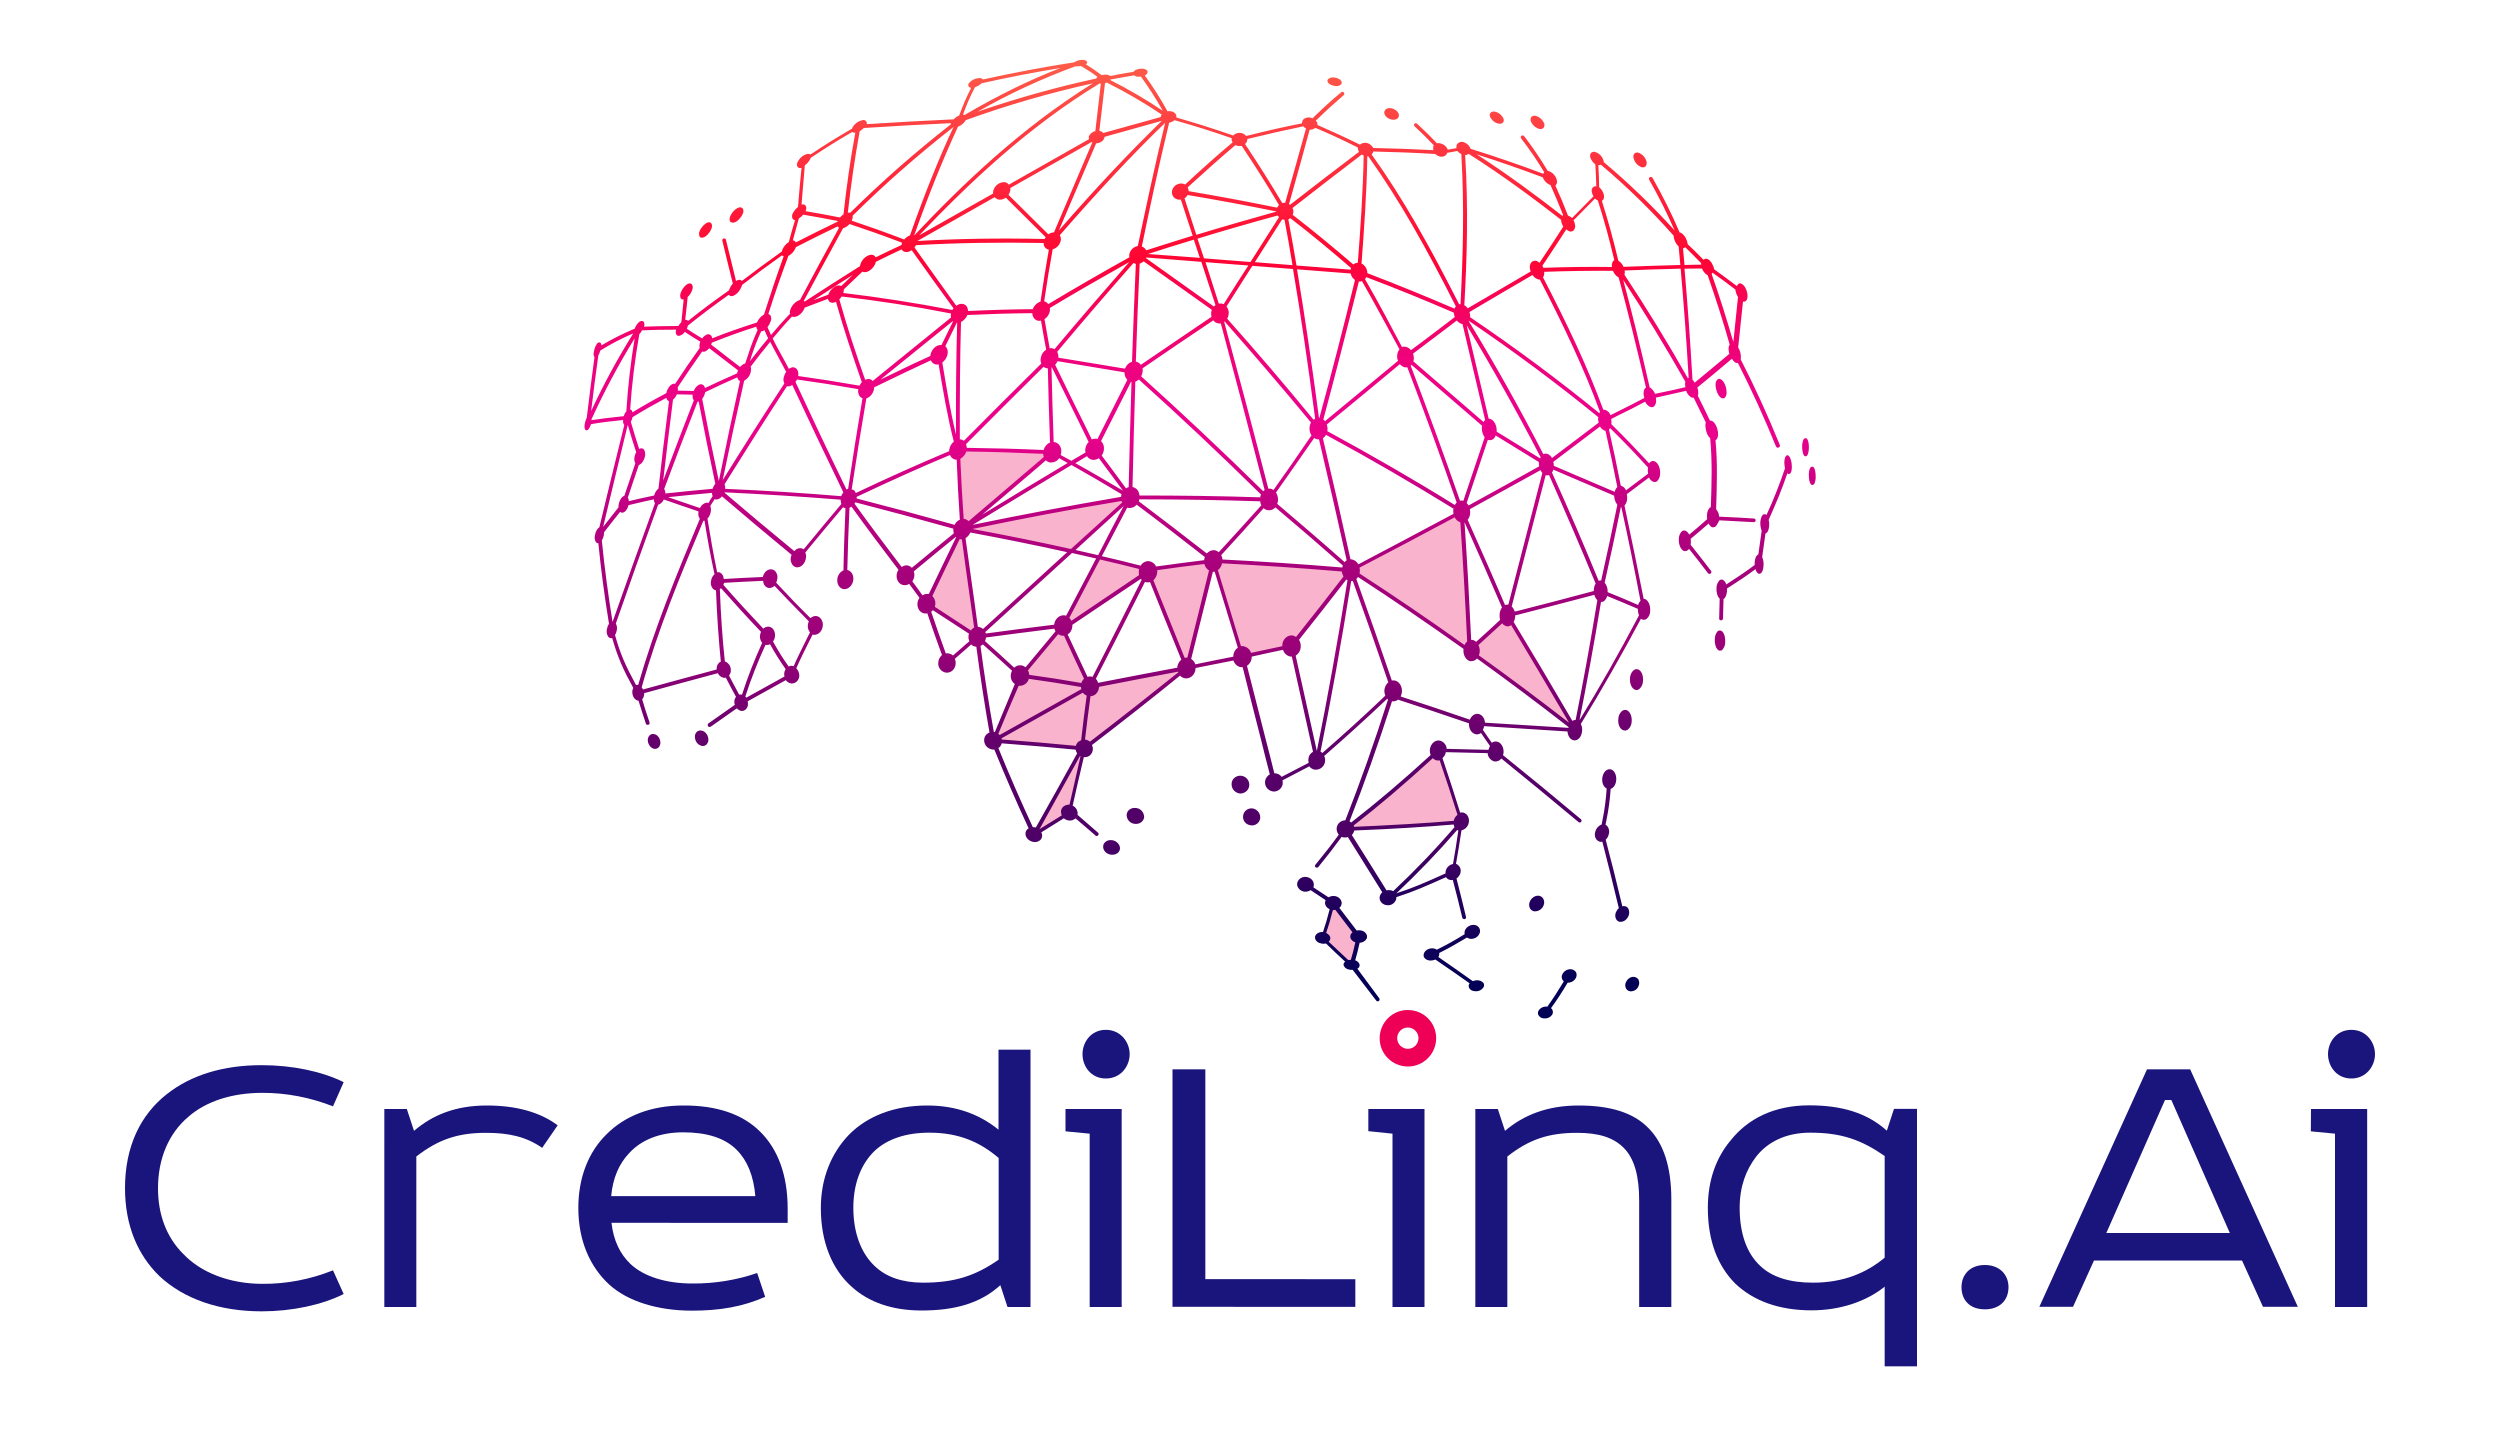 <?xml version="1.0" encoding="utf-8"?>
<!-- Generator: Adobe Illustrator 26.0.2, SVG Export Plug-In . SVG Version: 6.00 Build 0)  -->
<svg version="1.1" id="Layer_1" xmlns="http://www.w3.org/2000/svg" xmlns:xlink="http://www.w3.org/1999/xlink" x="0px" y="0px"
	 viewBox="0 0 1500 860.3" style="enable-background:new 0 0 1500 860.3;" xml:space="preserve">
<style type="text/css">
	.st0{opacity:0.3;}
	.st1{fill:#ED0056;}
	.st2{fill:url(#SVGID_1_);}
	.st3{fill:#1A157C;}
</style>
<g id="shade">
	<g class="st0">
		<path class="st1" d="M712,400.8c-20.2,16.4-40.7,32.5-61.3,48.3c-0.5,0-0.9-0.1-1.4-0.1c-17.8-1.8-35.5-3.3-53.3-4.5
			c19.3-10.9,38.6-21.8,58-32.5C673.3,408,692.7,404.3,712,400.8z"/>
		<path class="st1" d="M650.7,449.1c-3.8,16-5.6,23.8-8.7,37.3c-0.1,0.3-0.2,0.8-0.3,1.1c-8.7,5.5-13,8.2-21.2,13.3
			c9.6-17.3,19.2-34.5,28.8-51.8C649.8,449,650.2,449.1,650.7,449.1z"/>
		<path class="st1" d="M810.6,342.1c-11.7,15.3-23.6,30.5-35.7,45.5c-11.7,2.5-17.6,3.8-29.4,6.3c-5.8-19.2-11.7-38.3-17.5-57.5
			C755.6,337.9,783.1,339.8,810.6,342.1z"/>
		<path class="st1" d="M876.9,493.2c-23.2,2.1-46.2,3.3-69.5,4.2c19.4-14.6,37.8-30.6,55.6-47.1C869.2,468.4,872,477,876.9,493.2z"
			/>
		<path class="st1" d="M631.4,271.4c-18,15.4-36,30.7-54,46.1c-1.1-15.9-2-31.9-2.6-47.7C593.7,269.8,612.5,270.4,631.4,271.4z"/>
		<path class="st1" d="M586.4,382c-12.3-8.1-18.5-12.1-30.5-19.8c7-15,14.1-29.9,21.5-44.8C580.4,338.9,583.4,360.5,586.4,382z"/>
		<path class="st1" d="M815.2,562c-1.1,5.7-2.6,11.4-4.4,17c-6.5-6-10-9.3-17.2-16.2c2.4-6.9,4.5-13.9,6.2-21
			C806.2,550.3,809.3,554.4,815.2,562z"/>
		<path class="st1" d="M945.4,438.1c-43.6-33.9-88.3-66.1-134.8-96c22.2-11.6,44.4-23.4,66.5-35.2c1.9,27.7,3.5,55.4,4.7,83.2
			c9.3-8.3,13.9-12.5,22.7-20.8C918.4,392.1,932,415.1,945.4,438.1z"/>
		<path class="st1" d="M728,336.5c-5.3,21.5-10.6,42.9-16,64.2c-7.8-19.2-15.5-38.5-23.3-57.7c-17,11.5-34,22.8-51,34.3
			c6.5,13.9,9.7,20.9,16.2,34.5c-16.5-2.9-25-4.2-41.3-6.5c9.9-11.8,15.2-18.1,25.1-30h0.2c0.1-0.2,0.2-0.5,0.3-0.6
			c7-13.5,14-26.9,21.1-40.3c9.9,2.3,19.7,4.7,29.6,7.2C704.6,339.4,712.4,338.4,728,336.5z"/>
		<path class="st1" d="M678.2,298.4c-11.8,10.8-23.6,21.6-35.3,32.2c-21.7-4.9-43.5-9.3-65.5-13.2
			C610.9,310.4,644.5,304.1,678.2,298.4z"/>
		<path class="st1" d="M654,411.9c-19.4,10.8-38.7,21.7-58,32.5c6.3-15.3,9.5-22.9,15.9-38.2c0.3-0.3,0.5-0.6,0.8-0.9
			C629,407.7,637.5,409,654,411.9z"/>
	</g>
</g>
<g id="grid">
	
		<linearGradient id="SVGID_1_" gradientUnits="userSpaceOnUse" x1="720.033" y1="819.754" x2="720.033" y2="244.416" gradientTransform="matrix(1 0 0 -1 0 855.508)">
		<stop  offset="0" style="stop-color:#FE5D49"/>
		<stop  offset="0.21" style="stop-color:#FF0433"/>
		<stop  offset="0.23" style="stop-color:#FA0448"/>
		<stop  offset="0.27" style="stop-color:#F40365"/>
		<stop  offset="0.31" style="stop-color:#EF027A"/>
		<stop  offset="0.35" style="stop-color:#EC0287"/>
		<stop  offset="0.39" style="stop-color:#EB028B"/>
		<stop  offset="0.41" style="stop-color:#DF0288"/>
		<stop  offset="0.46" style="stop-color:#C20182"/>
		<stop  offset="0.51" style="stop-color:#AD017D"/>
		<stop  offset="0.56" style="stop-color:#A0017A"/>
		<stop  offset="0.61" style="stop-color:#9C0179"/>
		<stop  offset="0.63" style="stop-color:#910176"/>
		<stop  offset="0.68" style="stop-color:#740070"/>
		<stop  offset="0.72" style="stop-color:#5F006B"/>
		<stop  offset="0.77" style="stop-color:#520068"/>
		<stop  offset="0.81" style="stop-color:#4E0067"/>
		<stop  offset="0.83" style="stop-color:#430064"/>
		<stop  offset="0.87" style="stop-color:#26005E"/>
		<stop  offset="0.92" style="stop-color:#110059"/>
		<stop  offset="0.96" style="stop-color:#040056"/>
		<stop  offset="1" style="stop-color:#000055"/>
	</linearGradient>
	<path class="st2" d="M396.2,445c0.2,1.2-0.2,2.5-1,3.4c-0.6,0.6-1.5,1-2.4,0.9h-0.1c-2-0.2-3.7-2.3-4-4.7c-0.2-1.2,0.2-2.5,1.1-3.4
		c0.6-0.6,1.5-0.9,2.3-0.8C394.2,440.5,395.9,442.6,396.2,445z M439.4,133.6c0.4,0,0.7,0,1.1-0.1c1.9-0.5,4.1-2.8,5.1-5.1
		c0.5-1,0.6-2.1,0.2-3.1c-0.5-0.8-1.6-1.1-2.5-0.8c-2.3,0.9-4.1,2.8-5.1,5.1c-0.5,1-0.6,2.1-0.2,3.2
		C438.4,133.3,438.9,133.5,439.4,133.6z M749.5,471.7c0.5-2.9-1.5-5.7-4.4-6.2c-2.8-0.5-5.6,1.3-6.1,4.1c0,0.1,0,0.1,0,0.2
		c-0.4,2.9,1.5,5.6,4.4,6.2l0.4,0.1C746.5,476.3,749.1,474.4,749.5,471.7L749.5,471.7z M420.6,438.3L420.6,438.3
		c-1-0.1-1.9,0.2-2.6,0.9c-0.9,0.9-1.2,2.2-1,3.5c0.2,2.4,1.9,4.4,4.3,4.9h0.1c1,0.1,1.9-0.3,2.6-1c0.8-0.9,1.2-2.2,1-3.4
		C424.7,440.7,422.9,438.5,420.6,438.3z M667.3,504.1l-0.3,0c-1.4-0.2-2.8,0.2-3.8,1.1c-0.8,0.7-1.3,1.6-1.3,2.6
		c-0.2,2.3,1.8,4.6,4.6,5h0.3c1.4,0.2,2.7-0.2,3.8-1c0.8-0.7,1.3-1.6,1.4-2.6C672.1,506.8,670,504.5,667.3,504.1L667.3,504.1z
		 M420.9,142.6c0.4,0,0.7,0,1.1-0.1c1.8-0.6,3.9-2.8,4.8-5.2c0.5-1,0.6-2.1,0.1-3.1c-0.5-0.8-1.5-1.1-2.3-0.7
		c-1.8,0.6-3.9,2.9-4.8,5.1c-0.5,1-0.5,2.2-0.1,3.2C419.9,142.3,420.4,142.6,420.9,142.6z M984.7,100.2c0.2,0.1,0.5,0.2,0.8,0.2
		c0.7,0.1,1.4-0.1,1.9-0.7c0.6-0.8,0.8-1.9,0.5-2.9c-0.7-2.3-2.4-4.2-4.6-5.1c-0.9-0.4-2-0.2-2.7,0.5c-0.6,0.8-0.8,1.9-0.4,2.8
		C980.8,97.4,982.5,99.3,984.7,100.2z M923.3,77.3c0.2,0.1,0.5,0.1,0.7,0.1c0.8,0.1,1.7-0.1,2.2-0.8c0.5-0.7,0.6-1.7,0.3-2.5
		c-0.8-2.1-2.6-3.8-4.8-4.5c-1-0.4-2.1-0.2-2.9,0.6c-0.5,0.7-0.6,1.6-0.3,2.5C919.3,74.9,921.1,76.5,923.3,77.3L923.3,77.3z
		 M751.8,485.1c-2.8-0.5-5.4,1.3-5.9,4.1c-0.5,2.8,1.3,5.4,4.1,5.9l0.5,0.1c2.6,0.4,5.1-1.4,5.6-4
		C756.5,488.4,754.6,485.7,751.8,485.1z M796.5,48.8c-0.1-0.5,0.1-1,0.4-1.4c1-0.8,2.3-1.1,3.5-0.9h0.2c1.9,0.2,4.1,1.2,4.4,2.7
		c0.1,0.5,0,1.1-0.4,1.5c-1,0.8-2.2,1.2-3.5,0.9h-0.1C798.6,51.3,796.7,50.1,796.5,48.8z M898.8,74.1c0.2,0.1,0.5,0.1,0.7,0.1
		c0.8,0.2,1.7-0.1,2.3-0.7c0.5-0.7,0.6-1.5,0.3-2.3c-0.9-2-2.7-3.6-4.8-4.1c-1-0.4-2.2-0.2-3,0.6c-0.5,0.6-0.6,1.5-0.3,2.3
		C894.9,72,896.6,73.5,898.8,74.1L898.8,74.1z M835.3,71.8h0.1c1.2,0.2,2.4-0.1,3.3-0.9c0.5-0.6,0.7-1.4,0.6-2.2
		c-0.3-1.8-2.5-3.5-4.9-3.8c-1.2-0.2-2.4,0.1-3.2,1c-0.5,0.6-0.8,1.4-0.6,2.1C830.9,69.8,833,71.4,835.3,71.8z M681.7,484.8h-0.3
		c-1.4-0.2-2.7,0.2-3.8,1c-0.9,0.7-1.5,1.8-1.6,3c-0.1,2.8,1.9,5.1,4.7,5.5h0.3c1.3,0.2,2.7-0.2,3.8-1c0.9-0.7,1.5-1.8,1.7-2.9
		C686.5,487.5,684.5,485.1,681.7,484.8z M1084.1,263.2c-0.2-0.2-0.4-0.3-0.7-0.3c-0.3,0-0.6,0.1-0.9,0.3c-0.9,0.8-1.1,3-1.2,4
		c-0.1,2.3,0.3,5.4,1.3,6.3c0.2,0.2,0.4,0.3,0.6,0.3c0.3,0,0.6-0.1,0.9-0.3c0.8-0.7,1.1-2.8,1.2-4
		C1085.5,267.1,1085.1,264.1,1084.1,263.2L1084.1,263.2z M980.8,586.2c-2.1-0.5-4.4,1-5.3,3.3c-0.5,1.1-0.5,2.4,0.1,3.5
		c0.4,0.9,1.2,1.5,2.2,1.7c0.1,0,0.2,0.1,0.4,0.1c2.2,0.1,4.3-1.2,5-3.4c0.5-1.2,0.4-2.5-0.1-3.6C982.6,587,981.8,586.4,980.8,586.2
		z M982.7,401.6c-0.9-0.3-1.9,0-2.6,0.6c-1.3,1.2-2,2.8-2.1,4.6c-0.3,3.4,1.1,6.5,3.2,7.1l0.4,0.1c0.8,0.1,1.5-0.2,2.1-0.7
		c1.3-1.2,2-2.8,2.1-4.6C986.1,405.3,984.8,402.2,982.7,401.6L982.7,401.6z M1071.6,273.6c-0.9,0.9-1,3.2-1,4.1
		c0,1.1,0.2,2.2,0.4,3.3c-3.2,9.5-6.9,18.9-11.1,28c-0.1-0.1-0.3-0.2-0.4-0.3c-0.2-0.1-0.4-0.2-0.6-0.2c-0.4,0-0.8,0.1-1.2,0.4
		c-0.8,0.7-1.3,2.3-1.5,4.3c-0.1,1.8,0.2,3.6,0.8,5.3l-2,14.2c-0.3,0.1-0.5,0.2-0.7,0.4c-0.8,0.7-1.4,2.4-1.5,4.4c0,0.5,0,1,0,1.5
		c-5.9,4.4-10.1,7.2-17.1,11.7c-0.2-1.2-1-2.2-2-2.8c-0.7-0.3-1.5-0.2-2,0.3c-1.1,1.2-1.8,2.8-1.8,4.5c-0.2,2.4,0.5,5.3,1.9,6.5
		l-0.3,11.9c0,0.6,0.4,1.1,1,1.1h0.1c0.6,0,1.1-0.4,1.2-1c0,0,0,0,0-0.1l0.3-11.7c0.1-0.1,0.3-0.1,0.4-0.2c0.9-0.8,1.5-2.5,1.7-4.5
		c0-0.5,0-1.1,0-1.6c7.1-4.5,11.4-7.4,17.1-11.6c0.2,1,0.8,2,1.6,2.6c0.2,0.1,0.3,0.2,0.5,0.2c0.4,0,0.9-0.1,1.2-0.4
		c0.8-0.7,1.4-2.3,1.5-4.4c0.2-1.8-0.1-3.6-0.8-5.3l2-14.2c0.3,0,0.5-0.1,0.7-0.3c0.8-0.7,1.4-2.3,1.5-4.3c0.1-1.2,0-2.3-0.3-3.5
		c4.9-11,7.8-17.9,11.2-27.9l0.1,0.1c0.2,0.2,0.4,0.3,0.6,0.3c0.4,0,0.7-0.1,1-0.3c0.9-0.8,1-3,1-4.1c0-2.6-0.7-5.5-1.9-6.5
		C1072.8,273,1072,273,1071.6,273.6L1071.6,273.6z M1032.6,378.4c-0.7-0.2-1.4-0.1-2,0.3c-1.1,1.3-1.7,2.9-1.7,4.6
		c-0.2,2.8,0.6,6.2,2.5,7c0.2,0.1,0.3,0.1,0.5,0.1c0.5,0,1.1-0.1,1.5-0.5c1.1-1.3,1.8-2.9,1.7-4.6
		C1035.3,382.6,1034.5,379.2,1032.6,378.4L1032.6,378.4z M1029.3,315.9c-0.4,0.4-1,0.5-1.6,0.5c-0.2,0-0.4-0.1-0.6-0.1
		c-0.9-0.5-1.5-1.3-1.9-2.2c-3.8,3.3-6.8,5.9-10.8,9.2c0.2,1.2,0.2,2.4,0,3.6c4.6,5.7,7.4,9.3,12.2,15.6c0.4,0.5,0.3,1.2-0.2,1.6
		c-0.2,0.2-0.5,0.3-0.9,0.2c-0.3,0-0.6-0.2-0.8-0.5c-4.5-5.9-7.2-9.4-11.3-14.5c-0.2,0.3-0.4,0.6-0.7,0.8c-0.5,0.4-1.1,0.6-1.8,0.6
		c-0.2,0-0.4-0.1-0.6-0.1c-1.9-0.8-3.2-4-3-7.3c0-1.6,0.6-3.2,1.7-4.4c0.6-0.6,1.6-0.8,2.4-0.4c0.9,0.5,1.7,1.3,2.1,2.3
		c4-3.3,6.9-5.8,10.8-9.3c-0.1-0.8-0.2-1.6-0.1-2.4c0-1.6,0.5-3.2,1.6-4.4c0.2-0.2,0.4-0.3,0.7-0.4c0-0.1,0-0.3,0-0.4
		c0.5-13.5,0.9-27.4-0.4-41c-1.6-1.3-2.6-4.2-2.8-6.6c-0.1-0.9-0.1-1.9,0.2-2.8c-2.6-5.4-4.6-9.5-7.3-14.9c-0.2,0-0.5,0-0.7,0
		c-0.3,0-0.5-0.1-0.8-0.2c-1.4-0.9-2.5-2.3-3-3.9c-6.4,1.5-11,2.4-18.2,4.1c0.1,0.3,0.1,0.6,0.1,0.9c0.3,1.5-0.1,3-1,4.2
		c-0.5,0.5-1.2,0.7-1.9,0.6c-0.2,0-0.5-0.1-0.7-0.2c-1.3-0.7-2.3-1.8-2.9-3.1c-5.5,3-10.1,5.3-16.1,8.2l-4.3,2.2
		c0.1,0.7,0.2,1.3,0.2,2c0,0.4-0.1,0.7-0.1,1.1c9.2,9.1,14.9,15.1,22.7,23.5c0.2-0.3,0.4-0.6,0.7-0.8c0.7-0.6,1.7-0.8,2.6-0.4
		c2,0.8,3.5,4.1,3.3,7.4c0,1.6-0.6,3.2-1.7,4.4c-0.5,0.5-1.2,0.7-1.9,0.6c-0.2,0-0.5-0.1-0.7-0.2c-1.1-0.5-1.9-1.4-2.4-2.5
		c-4.7,3.6-8.3,6.3-13.3,10c0.2,0.9,0.2,1.8,0.2,2.6c0,1.6-0.6,3.1-1.6,4.3c3.8,17.8,7.6,36.1,11.5,55.9c0.2,0,0.5,0,0.7,0.1
		c2.1,0.7,3.5,3.9,3.2,7.3c0,1.7-0.7,3.4-2,4.5c-0.5,0.5-1.3,0.7-2,0.7l-0.5-0.1c-0.4-0.1-0.7-0.3-1-0.6
		c-11.9,22.3-23.8,43.1-36.1,63.2c0.7,1.4,1,3.1,0.7,4.7c-0.4,3.2-2.5,5.4-4.8,5.1l-0.4-0.1c-1.9-0.4-3.3-2.6-3.5-5.2
		c-17.1-1.1-33.8-2.2-50-3.2c-0.1,0.8-0.4,1.5-0.8,2.2c1.2,1.7,2.3,3.3,3.4,4.9l2,2.9c0.9-0.7,2.1-1,3.2-0.7c2.6,0.6,4.2,3.8,3.8,7
		c-0.1,0.4-0.2,0.7-0.3,1.1c14.7,11.8,30,24.4,46.7,38.4c0.5,0.4,0.6,1.1,0.2,1.6c0,0,0,0,0,0c-0.2,0.3-0.6,0.5-1,0.4
		c-0.2,0-0.4-0.1-0.6-0.3c-16.6-13.8-31.7-26.3-46.3-38.1c-0.9,1.3-2.4,1.9-4,1.8l-0.4-0.1c-2.2-0.7-3.7-2.7-3.8-4.9l-25.1-0.6
		c-0.2,1.4-1,2.6-2,3.6c4.3,12.8,6.9,20.8,10.6,32.7c0.6-0.1,1.2-0.2,1.7-0.1c1.2,0.3,2.2,1,2.8,2c0.8,1.3,1,2.9,0.6,4.4
		c-0.5,2.1-2.1,3.8-4.3,4.3c-1.2,8-2.1,13.4-3.3,20.1c0.9,0.3,1.6,1,2.2,1.8c0.7,1.2,0.8,2.6,0.4,3.9c-0.4,1.3-1.2,2.3-2.3,3.1
		c2.3,8.9,3.6,14.3,5.7,23c0.2,0.6-0.2,1.2-0.8,1.4c0,0,0,0,0,0c-0.1,0-0.3,0-0.4,0c-0.5-0.1-0.9-0.4-1-0.8
		c-2.1-8.8-3.4-14-5.7-22.7c-0.4,0.1-0.8,0.1-1.2,0l-0.3,0c-1.1-0.2-2-0.8-2.6-1.7l-0.9,0.4c-10.8,4.8-17.8,8-28.9,11.6
		c0,0.6,0,1.1-0.2,1.6c-0.9,2.2-3.1,3.6-5.5,3.2c-0.2,0-0.5-0.1-0.7-0.1c-1.3-0.3-2.4-1.1-3.1-2.3c-0.6-1-0.7-2.2-0.3-3.3
		c0.3-0.8,0.7-1.5,1.4-2c-7.5-12.1-14.3-23-20.7-33.2c-0.7,0.3-1.5,0.4-2.3,0.3l-0.5-0.1c-0.3-0.1-0.6-0.2-0.9-0.3
		c-5.1,7-8.4,11.2-14,18.1c-0.2,0.3-0.6,0.4-1,0.4c-0.6,0-1.1-0.6-1-1.2c0-0.2,0.1-0.5,0.3-0.6c5.6-6.9,8.9-11,14-18
		c-0.2-0.2-0.3-0.4-0.5-0.6c-0.7-1.2-1-2.6-0.7-3.9c0.5-2.4,2.7-4.1,5.1-4.1c8.9-22.6,17.3-46.3,25.6-72.4c-0.2-0.2-0.3-0.3-0.5-0.5
		c-13.1,12.4-25.6,23.7-37.8,34.3c0.6,1.1,0.7,2.4,0.5,3.6c-0.5,2.8-3,4.8-5.9,4.6h-0.4c-1.3-0.3-2.4-1-3.1-2
		c-5.9,3.1-10.2,5.3-16.1,8.4c0.2,0.8,0.2,1.6,0.1,2.3c-0.5,2.7-3,4.7-5.8,4.4l-0.4-0.1c-2.9-0.6-4.8-3.4-4.3-6.3
		c0.3-1.7,1.4-3.1,2.8-3.9c-1.8-6.9-3.6-13.9-5.3-20.9c-3.7-14.5-7.4-28.9-11-43.4c-0.3,0-0.7,0-1,0h-0.2c-2.1-0.4-3.7-2-4.3-4
		l-22.8,4.5c0,0.3,0,0.5,0,0.8c-0.4,3.4-3.1,5.7-6.1,5.4h-0.2c-1.1-0.2-2.2-0.8-3-1.6c-16.6,13.5-34,27.2-52.8,41.6
		c0.4,0.9,0.6,1.9,0.5,2.8c-0.1,1.4-0.8,2.6-1.8,3.5c-1,0.8-2.3,1.1-3.6,1c-2.8,11.9-4.5,19.2-6.7,29.1c1.8,0.8,3,2.7,3,4.7
		c0,0.3,0,0.5-0.1,0.8c4.2,3.6,7.3,6.3,12.3,10.7c0.5,0.4,0.5,1.1,0.1,1.6c0,0,0,0,0,0c-0.2,0.3-0.6,0.4-1,0.4
		c-0.2,0-0.5-0.1-0.6-0.3c-4.9-4.2-7.9-6.9-12-10.3c-0.1,0.1-0.1,0.1-0.2,0.2c-1.1,0.9-2.5,1.3-3.8,1.1h-0.1
		c-1.1-0.2-2.1-0.6-2.9-1.3c-5,3.1-8.6,5.4-13.5,8.4c0.3,0.6,0.5,1.3,0.5,2c0,1-0.4,2-1.2,2.7c-1.1,0.9-2.4,1.3-3.8,1.1h-0.1
		c-2.8-0.4-4.9-2.6-4.9-4.9c0-1.1,0.4-2.1,1.2-2.8c0.2-0.2,0.5-0.4,0.7-0.5c-7.3-15.6-14-31.2-20.6-47.3c-0.4,0.1-0.8,0.1-1.2,0l0,0
		c-2.9-0.4-5-2.9-4.9-5.7c0-1.4,0.6-2.7,1.7-3.6c0.5-0.4,1-0.7,1.5-0.9c-3-17.2-5.6-34.1-7.9-51.5h-0.3c-1.1-0.1-2-0.6-2.8-1.3
		c-1.2,1.1-2.3,2-3.4,3c-2.1,1.8-4.1,3.6-6.4,5.6c0.4,0.9,0.6,2,0.5,3c-0.1,1.6-0.8,3.1-2,4.1c-1,0.9-2.3,1.3-3.6,1.2h-0.2
		c-3-0.5-5-3.2-4.6-6.2c0.1-1.6,0.8-3.1,2-4.2c0.1,0,0.2-0.1,0.2-0.2c-3.3-9-5.6-15.5-8.8-25c-0.4,0.1-0.8,0.1-1.3,0.1h-0.2
		c-2.8-0.3-4.7-3-4.4-6.2c0.1-1.1,0.5-2.2,1.2-3.2c-2.2-3-4-5.5-6.2-8.4c-0.8,0.6-1.8,0.9-2.9,0.8c-0.1,0-0.2,0-0.3,0
		c-2.7-0.3-4.6-3-4.3-6.1c0.1-1.1,0.5-2.2,1.1-3.1c-10.7-14-19.8-26.2-28.2-37.9c-0.4,0.3-0.8,0.5-1.2,0.7
		c-0.6,12.4-1,24.9-1.3,37.3c2.4,0.5,3.9,3,3.6,5.9c-0.3,3.1-2.8,5.7-5.4,5.6h-0.3c-2.5-0.3-4.2-2.9-3.9-6c0.2-2.3,1.6-4.3,3.7-5.3
		c0.2-12.4,0.7-24.8,1.2-37.3c-0.5-0.1-1-0.3-1.5-0.5c-8.6,10.2-14.2,16.9-22.6,27.1c0.4,1,0.6,2.1,0.4,3.2
		c-0.4,3.2-2.7,5.7-5.2,5.7h-0.4c-1-0.1-1.9-0.7-2.5-1.5c-0.9-1.3-1.3-2.8-1-4.3c0.1-0.6,0.2-1.2,0.5-1.7
		c-14.8-12.2-28.6-23.8-41.8-35.1c-0.7,1-1.8,1.7-3.1,1.9c-0.2,0-0.4,0-0.6,0c-0.2,0-0.5-0.1-0.7-0.2l-2.6,4.1
		c0.4,1.1,0.5,2.3,0.3,3.4c-0.2,1.6-1,3-2,4.2c1.9,11.9,3.3,19.8,5.8,32.2c0.2-0.1,0.3-0.1,0.5-0.1c1,0,1.9,0.5,2.5,1.3
		c0.6,0.8,0.9,1.8,1,2.8c8.4-0.5,14.3-0.8,23.4-1.2c0.6-2.6,2.6-4.7,4.9-4.6c1.1,0,2.1,0.5,2.8,1.4c0.9,1.2,1.3,2.8,1,4.3
		c-0.1,0.8-0.3,1.6-0.7,2.3c7.2,7.7,12.2,13,20.6,21.3c0.9-0.8,2-1.3,3.2-1.3c2.6,0.1,4.5,2.8,4.2,5.9s-2.6,5.5-5.2,5.4h-0.3
		c-0.2,0-0.4-0.1-0.6-0.2c-0.7,1.3-1.3,2.6-1.9,3.8c-2.9,5.8-5.3,10.5-7.9,16.5c1.1,1.1,1.7,2.6,1.8,4.1c0.1,1.4-0.5,2.8-1.5,3.8
		c-0.8,0.8-1.9,1.2-3.1,1.2h-0.2c-1.3-0.2-2.5-0.9-3.3-2c-9.1,5-14.8,8.2-22.9,12.7c0.1,0.4,0.2,0.8,0.2,1.2
		c0.1,1.3-0.3,2.7-1.3,3.6c-0.7,0.7-1.7,1.1-2.8,1H445c-1.1-0.2-2.1-0.7-2.9-1.6c-5.3,3.7-8.8,6.2-14.1,9.9l-1.6,1.1
		c-0.2,0.1-0.5,0.2-0.8,0.2c-0.3,0-0.6-0.2-0.8-0.5c-0.3-0.5-0.2-1.3,0.3-1.7l1.6-1.1c5.3-3.8,8.9-6.3,14.2-10
		c-0.2-0.5-0.3-1-0.3-1.5c-0.1-1.2,0.3-2.4,1-3.3c-2.3-4.2-4-7.4-6.1-11.5c-0.3,0.1-0.7,0.1-1,0.1h-0.2c-1.6-0.3-2.9-1.3-3.6-2.8
		c-15.5,4.2-29.8,8-44.2,12c0.1,1.3-0.3,2.7-1.2,3.7l0,0c1.4,4.8,2.5,8.2,4.4,13.8c0.2,0.6-0.1,1.3-0.7,1.5c0,0,0,0,0,0
		c-0.2,0-0.3,0-0.5,0c-0.5,0-0.9-0.3-1-0.8c-1.9-5.6-2.9-9-4.4-13.7h-0.1c-1.9-0.2-3.5-2.3-3.6-4.8c-0.1-1,0.1-1.9,0.6-2.8
		c-5.9-10.7-9.3-18.1-12.7-30c-0.2,0.1-0.5,0.1-0.8,0.1h-0.1c-0.6-0.1-1.1-0.4-1.5-0.9c-0.8-1.3-1.1-2.8-0.8-4.3
		c0.2-1.2,0.6-2.4,1.3-3.4c-2.6-16-4.8-32.2-6.4-48.4l0,0c-0.1,0-0.2,0-0.3,0c-0.5,0-0.9-0.3-1.2-0.7c-0.7-1.3-0.9-2.7-0.5-4.1
		c0.3-2,1.3-4,2.6-4.7c4.8-20,9.8-40.6,15-61.5c-0.1,0-0.1-0.1-0.2-0.1c-0.5-0.8-0.7-1.8-0.5-2.8c-9,0.9-13.6,1.5-19.3,2.5
		c-0.5,1.5-1.2,3.2-2.2,3.6c-0.2,0.1-0.4,0.1-0.5,0.1c-0.3,0-0.6-0.2-0.8-0.4c-0.6-0.9-0.4-2.7-0.2-3.7c0.2-1.2,0.6-2.4,1.2-3.6
		l0.1-1.1c1.4-11.5,2.9-23.4,4.5-35.2c0,0-0.1-0.1-0.1-0.1c-0.6-0.7-0.5-2.3-0.2-3.4c0.4-2.1,1.4-4.5,2.5-5.1
		c0.5-0.3,1.2-0.2,1.6,0.3c0.2,0.4,0.3,0.9,0.4,1.3c6.4-3.8,13-7.1,19.9-10c0.7-1.9,2.1-4,3.6-4.5c0.7-0.3,1.5-0.1,1.9,0.5
		c0.4,0.9,0.5,1.9,0.1,2.8c6.7-0.2,11.8-0.4,20.6-0.4c0.5-0.8,1.1-1.6,1.8-2.3l0.1-0.9c0.5-4.7,0.9-8.2,1.3-12.7c-0.2,0-0.4,0-0.6,0
		c-0.5-0.1-0.9-0.3-1.2-0.7c-0.4-1.1-0.4-2.4,0.1-3.5c0.9-2.4,2.9-4.8,4.6-5.3c0.8-0.4,1.7-0.1,2.2,0.7c0.5,1.1,0.4,2.3-0.1,3.4
		c-0.6,1.5-1.4,2.8-2.6,3.9c-0.5,5-0.9,8.8-1.5,13.7c0.7-0.1,1.3,0.1,1.7,0.7c8.5-6.8,14.7-11.4,24.6-18.4c0.1-0.3,0.2-0.6,0.3-0.9
		c0.5-1.2,1.1-2.2,2-3.1c-1.3-5.3-2.3-9.3-3.3-13.4c-0.9-3.8-1.8-7.5-3-12.3c-0.2-0.6,0.2-1.2,0.7-1.4c0,0,0,0,0.1,0
		c0.6-0.2,1.2,0.2,1.4,0.8c0,0,0,0,0,0.1c1.1,4.8,2.1,8.6,3,12.3s1.8,7.5,3,12.3c0.4-0.3,0.9-0.5,1.3-0.6c0.8-0.3,1.7,0,2.2,0.6
		c8.4-6.4,14.4-10.8,24-17.7c0.1-0.4,0.2-0.8,0.3-1.1c0.8-1.9,2.2-3.5,3.9-4.6c1.3-4.9,2.3-8.5,3.7-13.1H477c-0.6-0.1-1.2-0.4-1.5-1
		c-0.4-1-0.4-2.2,0.2-3.1c0.7-1.5,1.8-2.8,3.1-3.8c0.7-9.2,1.3-15,2.1-23.4c-0.4,0-0.8,0-1.1,0c-0.6,0-1.1-0.4-1.4-0.9
		c-0.4-0.9-0.3-2,0.3-2.9c1.1-2.2,3.1-3.9,5.5-4.6c0.7-0.2,1.5-0.1,2.1,0.3c9.3-6.2,15.6-10.1,24.9-15.5c0.1-0.3,0.2-0.6,0.4-0.9
		c1.2-2.1,3.3-3.6,5.6-4.1c1-0.5,2.2-0.1,2.7,0.9c0.2,0.4,0.3,1,0.1,1.4c18.1-1.2,35.3-2.1,52.2-2.9c0.9-1,2.1-1.8,3.3-2.3
		c2.1-5.7,4.4-11.2,7.2-16.6c-0.7,0-1.2-0.4-1.6-1c-0.3-0.7-0.1-1.4,0.3-1.9c1.4-1.6,3.4-2.7,5.6-2.9c0.4-0.1,0.8-0.1,1.2,0
		c0.6,0,1.1,0.3,1.5,0.8c18.3-4,36.3-7.5,54.8-10.3c1.4-0.9,3-1.4,4.6-1.5c1.8,0,2.8,0.4,3.1,1.1c0.2,0.5,0,1-0.3,1.3
		c-0.1,0.1-0.2,0.2-0.4,0.3c3.1,1.9,5.6,3.6,9.5,6.5c0.7-0.2,1.5-0.3,2.3-0.3c1-0.1,2,0.2,2.8,0.8c5.2-1,8.9-1.7,14-2.5
		c0.8-1.3,3-1.9,5-1.9c1.6,0,2.8,0.5,3.3,1.3c0.2,0.4,0.2,1,0,1.4c-0.3,0.6-0.9,1.1-1.5,1.4c5,6.9,9.5,14,13.6,21.5
		c0.5-0.1,0.9-0.2,1.4-0.1c1.3,0,2.6,0.6,3.4,1.6c0.5,0.6,0.6,1.4,0.5,2.2c12.3,3.6,20.5,6.1,34.1,10.8c1.1-1.1,2.6-1.7,4.2-1.6
		c1.4,0.1,2.7,0.8,3.6,1.9c13.6-3.4,21.6-5.2,33.5-7.6c0-0.1,0-0.1,0-0.2c0-0.9,0.4-1.7,1-2.3c1-0.8,2.3-1.2,3.6-1l0,0
		c0.6,0,1.1,0.2,1.7,0.5c7.2-7,11-10.4,17.2-15.6c0.4-0.4,1.1-0.4,1.5,0c0,0,0.1,0.1,0.1,0.1c0.4,0.5,0.4,1.2-0.1,1.6c0,0,0,0,0,0
		c-6,5.2-9.8,8.6-16.7,15.3c0.6,0.6,1,1.4,1,2.3c0,0.1,0,0.2,0,0.3c9.1,4,15.5,6.9,25.5,11.8c0,0,0.1-0.1,0.1-0.1
		c0.9-0.8,2.2-1.1,3.4-1c1.9,0.2,3.6,1.4,4.4,3.1c13.7,0.3,22.3,0.6,36.2,1.3c-0.1-0.2-0.2-0.5-0.2-0.8c-0.1-0.7,0-1.5,0.4-2.1
		c-4-4.2-6.8-7-11.5-11.4c-0.5-0.4-0.5-1.1-0.1-1.5c0,0,0,0,0,0c0.4-0.5,1.1-0.5,1.6,0c0,0,0,0,0,0c4.9,4.5,7.8,7.4,11.9,11.7
		c0.6-0.1,1.2-0.2,1.8,0c2.1,0.4,3.8,1.8,4.7,3.8c1.8-0.3,3.4-0.6,5.2-0.9c0,0,0-0.1,0-0.1c-0.2-0.9,0-2,0.7-2.7
		c0.8-0.8,2-1.2,3.2-0.9c2.1,0.5,3.8,2.1,4.6,4.1c14.4,4.5,29,9.5,43.6,15c0.1-0.4,0.3-0.7,0.5-1c-4.2-7-8.8-13.8-13.8-20.2
		c-0.4-0.5-0.3-1.2,0.2-1.6c0.5-0.4,1.2-0.3,1.6,0.2c5.1,6.7,9.8,13.6,14.1,20.8c0.3,0,0.5,0.1,0.8,0.2c2.3,0.9,4.1,2.9,4.7,5.4
		c0.3,1,0.1,2.2-0.6,3c-0.1,0.1-0.2,0.2-0.3,0.2c2.8,6.1,4.8,10.9,7.6,18.1c0.1,0,0.1,0,0.2,0c0.8,0.3,1.6,0.8,2.2,1.5l12.9-13.1
		c-0.4-0.7-0.8-1.5-0.9-2.3c-0.4-1-0.2-2.2,0.5-3c0.5-0.6,1.3-0.8,2.1-0.7c-0.2-4.9-0.3-8.4-0.6-13.2c-1.4-1-2.5-2.5-3-4.1
		c-0.3-0.9-0.2-1.9,0.4-2.7c0.7-0.7,1.8-1,2.8-0.5c2.3,0.8,4,2.7,4.7,5c0.1,0.3,0.1,0.7,0.2,1c15.1,12.7,29.2,26.3,42.5,41
		c-5-11.2-8.6-18.5-15.3-30.5c-0.3-0.5-0.1-1.2,0.4-1.5c0,0,0,0,0.1,0c0.5-0.3,1.2-0.1,1.5,0.4c6,10.6,11.5,21.6,16.3,32.8
		c0.2,0,0.4,0.1,0.6,0.1c1.8,0.9,3.6,3.5,4.1,6.2c0,0.2,0.1,0.5,0.1,0.7c3.6,3.4,6.2,6,9.5,9.4c0,0,0-0.1,0.1-0.1
		c0.7-0.6,1.7-0.8,2.5-0.3c1.7,0.8,3.3,3.5,3.8,6.1c5.4,3.9,9,6.5,13.7,10.1c0.1-0.4,0.3-0.8,0.6-1.1c0.6-0.7,1.6-0.8,2.3-0.2
		c1.7,0.8,3.1,3.7,3.4,6.5c0.1,1.7-0.2,3-0.9,3.6c-0.4,0.4-0.9,0.6-1.4,0.5c-0.1,0-0.3-0.1-0.4-0.1c-1.1,10-1.8,17-2.9,27.6
		c0.9,1.5,1.5,3.2,1.6,4.9c0.1,0.7,0,1.5-0.1,2.2c8.6,16.8,16.3,33.7,23.5,51.4c0.2,0.6-0.1,1.3-0.7,1.5c-0.2,0.1-0.4,0.1-0.6,0.1
		c-0.4,0-0.8-0.3-1-0.7c-7-17.3-14.6-33.8-22.9-50.2c-0.2,0.1-0.4,0.1-0.7,0.1c-0.3,0-0.6-0.1-0.8-0.3c-0.9-0.6-1.6-1.4-2-2.3
		c-1.6,1.3-3.1,2.6-4.4,3.7c-5.1,4.3-9.6,8.1-16.4,13.6c0.3,0.7,0.4,1.5,0.5,2.3c0.1,0.9,0.1,1.8-0.2,2.7c2.7,5.4,4.8,9.6,7.3,14.9
		c0.5-0.1,0.9,0,1.3,0.2c1.7,0.9,3.2,3.9,3.5,7c0.2,1.9-0.2,3.4-1,4.2c-0.2,0.1-0.3,0.3-0.5,0.3c1.3,13.6,0.8,27.3,0.4,40.6
		c0,0.3,0,0.6,0,0.9c1.1,1.2,1.7,2.8,1.8,4.4c8.5,0.4,13.2,0.6,20.8,1.1c0.6,0,1.1,0.5,1.1,1.1c0,0,0,0,0,0c0,0.6-0.6,1.2-1.2,1.1
		c0,0,0,0,0,0c-7.6-0.4-12.3-0.7-20.6-1.1C1030.8,313.5,1030.3,315.1,1029.3,315.9L1029.3,315.9z M1027,164.5
		c4.7,13.2,9,26.9,13,40.7c1-9.9,1.7-16.7,2.8-27c-0.9-1.4-1.4-2.9-1.6-4.5c-4.9-3.8-8.5-6.4-13.7-10.1
		C1027.4,163.9,1027.2,164.2,1027,164.5z M1009.8,149c0.3,3.3,0.6,6.6,0.9,10c3.3-0.1,6.6-0.2,10-0.2v-0.2c0-0.3,0-0.5-0.1-0.8
		c-3.4-3.5-6-6.1-9.5-9.5c0,0,0,0.1-0.1,0.1C1010.7,148.8,1010.2,149,1009.8,149L1009.8,149z M959,99.1c0.3,4.5,0.4,8.1,0.5,13.2
		c1.4,1.2,2.4,2.8,2.8,4.6c0.3,1.1,0.1,2.2-0.5,3.1c-0.2,0.2-0.5,0.3-0.7,0.5c4,12.7,6.4,21.5,9.9,35.9c1.4,0.9,2.5,2.2,3.1,3.7
		c10.9-0.4,22.1-0.8,34.1-1.1c-0.3-3.7-0.7-7.4-1-11.1c-1.5-1.4-2.5-3.3-2.9-5.3c-0.1-0.4-0.1-0.8-0.1-1.2
		c-13.5-15.2-28.1-29.5-43.7-42.6C960.2,99,959.6,99.1,959,99.1L959,99.1z M939.8,137.6c-5.1,7.9-8.6,13.2-14.4,21.9
		c0.3,0.4,0.5,0.8,0.6,1.2c13.4-0.5,27.2-0.7,41.2-0.5v0c-0.3-1.2,0-2.6,0.7-3.6c0.2-0.2,0.4-0.4,0.7-0.5
		c-3.4-14.1-5.8-22.9-9.9-35.8c-0.7-0.3-1.2-0.7-1.7-1.2l-12.9,13.1c0.5,0.8,0.8,1.7,0.9,2.6c0.3,1.2,0,2.4-0.8,3.4
		c-0.5,0.5-1.3,0.8-2,0.7c-0.3,0-0.5-0.1-0.8-0.2C940.8,138.4,940.3,138.1,939.8,137.6L939.8,137.6z M899.8,368.2
		c0.1-1.3,0.6-2.6,1.4-3.7c-7.5-17.5-15.1-34.6-22.5-51.2l0,0c1.6,23.3,2.9,47,4,70.6c0.4,0,0.8,0,1.1,0.1c0.7,0.2,1.3,0.6,1.9,1.1
		c5.2-4.7,9.2-8.3,14.4-13.2C899.7,370.6,899.7,369.4,899.8,368.2L899.8,368.2z M612.6,399.2c1,0.1,1.9,0.5,2.7,1.2
		c6.6-7.9,11.4-13.6,18-21.6c-0.3-0.5-0.5-1.1-0.7-1.6c-13.9,1.7-27.7,3.5-41,5.3c-0.1,0.8-0.3,1.5-0.6,2.2
		c6.4,5.7,11,9.8,17.5,15.9C609.7,399.5,611.2,399,612.6,399.2L612.6,399.2z M478.9,225.6c13.5,1.9,22.4,3.3,36.8,5.8
		c0.4-0.8,0.8-1.5,1.4-2.1c-5.3-15.3-10.8-31.4-15.5-48.2c-0.5,0.2-1,0.4-1.5,0.5c-0.3,0.1-0.7,0.1-1,0c-0.8-0.1-1.5-0.5-1.9-1.2
		c-0.2-0.3-0.3-0.7-0.4-1.1c-5.2,1.9-9,3.4-14,5.3l0,0c-0.9,2.7-3.5,5.2-5.8,5.5c-0.3,0.1-0.6,0.1-1,0c-0.3,0-0.5-0.1-0.8-0.2
		c-4.1,4.3-7.9,8.8-11.6,13.2c1.6,3.4,3.4,6.6,5.4,10.2c1.3,2.4,2.8,5,4.3,8c0.6-0.4,1.3-0.7,2-0.9c1.1-0.2,2.2,0.3,2.9,1.2
		C479,222.8,479.2,224.2,478.9,225.6z M506,175.8c21.1,2.5,43.1,5.9,65.4,10.2c0.2-0.3,0.4-0.7,0.7-1c-8.3-11.4-16.8-23.2-25.1-34.9
		c-0.8,0.6-1.7,1-2.7,1.1c-0.3,0-0.7,0-1,0c-0.8-0.1-1.6-0.5-2.1-1.2c-0.1-0.1-0.1-0.3-0.2-0.4c-5.7,2.7-9.9,4.7-15.5,7.5
		c0,0.2-0.1,0.5-0.2,0.7c-0.9,2.7-3.5,5.1-5.9,5.5c-0.3,0-0.7,0-1,0c-0.4-0.1-0.7-0.2-1-0.3c-4,3.8-7.1,6.8-11.1,10.6
		C506.3,174.2,506.2,175,506,175.8z M511.6,165c-8,5.1-15.9,10.1-23.5,15.1c2.8-1,5.5-2.1,8.9-3.3l0,0c0.9-2.7,3.5-5.2,5.8-5.5
		c0.7-0.1,1.4,0,2,0.3C507.3,169.2,509.4,167.2,511.6,165L511.6,165z M541.2,145.6c-12.7-4.8-20.1-7.4-31.5-11.2
		c-1,1.2-2.4,2.1-3.9,2.6c-8,14.6-15.9,29.2-23.5,43.5c0.1,0.1,0.3,0.3,0.4,0.5c10.7-7,21.9-14.1,33.3-21.3c0.1-0.4,0.1-0.9,0.3-1.3
		c0.9-2.7,3.5-5.1,5.9-5.5c1.1-0.3,2.3,0.2,3,1.1c0.1,0.1,0.1,0.3,0.2,0.4c5.5-2.7,9.7-4.7,15.5-7.4c0-0.2,0.1-0.5,0.2-0.7
		C541,146.1,541.1,145.9,541.2,145.6L541.2,145.6z M519.1,227.9c0.5-0.2,1-0.4,1.6-0.5c1.1-0.1,2.2,0.3,2.9,1.2l47-38.1
		c-0.2-0.8-0.2-1.6,0-2.4c-22.4-4.4-44.4-7.8-65.6-10.2c-0.4,0.6-0.9,1.2-1.4,1.7C508.3,196.5,513.7,212.6,519.1,227.9L519.1,227.9z
		 M528.2,227.8c16.6-8.1,25.4-12.2,30-14.2c0-0.3,0.1-0.5,0.1-0.8c0.7-3.2,3.3-5.8,6.1-5.8c0.2,0,0.3,0,0.5,0l6.9-14.1l-0.2-0.2
		L528.2,227.8z M565.4,217.5c0.1,0.7,0.2,1.3,0.3,1.9c2,12,4.5,27.5,7.9,41.3c-0.1-24.1,0.1-46.2,0.7-67.1h-0.2l-6.9,14.1
		c0.2,0.2,0.4,0.4,0.6,0.7c0.8,1.2,1.1,2.8,0.7,4.2C568.1,214.6,567,216.3,565.4,217.5L565.4,217.5z M573.5,275.8
		c-1.2-0.1-2.2-0.8-2.9-1.7c-0.2-0.3-0.4-0.7-0.6-1.1c-17.3,7.2-35.7,15.5-56,25.1c0,0.3,0,0.7,0,1l0,0c18.7,4.8,38.1,10,58.8,15.8
		c0.6-1.4,1.7-2.5,3.1-3.1c-0.8-11.6-1.4-23.7-1.9-36L573.5,275.8z M576.7,182.3c1.3-0.1,2.6,0.5,3.3,1.5c0.5,0.8,0.8,1.8,0.8,2.8
		c12.8-0.6,25.9-1,38.9-1.1c0.7-2.1,2.4-3.8,4.6-4.5c1.8-12.2,3-19.8,5-31.2c-1-0.2-1.8-0.7-2.4-1.5c-0.5-0.7-0.8-1.6-0.7-2.5
		c-26.9-0.5-52-0.1-76.6,1.3c-0.3,0.5-0.6,1-0.9,1.4c8.3,11.7,16.8,23.5,25.1,35C574.6,182.8,575.6,182.4,576.7,182.3L576.7,182.3z
		 M606.1,114.6c-0.2,0.8-0.5,1.6-1,2.3l23.9,23.7c1-0.7,2.1-1.2,3.4-1.2l23-54c-0.1,0-0.3-0.1-0.4-0.2l-48.8,27.6
		C606.3,113.5,606.2,114.1,606.1,114.6L606.1,114.6z M635.3,138.3c23.2-26.6,42.7-47.2,61.8-65.8l-34.4,9.6c0,0.1,0,0.2,0,0.4
		c-0.4,1.9-2.6,3.4-5,3.5L635.3,138.3z M603.5,118.6c-1,0.7-2.2,1.2-3.4,1.2c-0.2,0-0.4,0-0.6,0c-1-0.1-2-0.7-2.7-1.5l-46.4,26.3
		c24.5-1.4,49.6-1.8,76.4-1.2c0.2-0.4,0.4-0.8,0.6-1.1L603.5,118.6z M575.9,263.6c0.9,0,1.7,0.3,2.4,0.9
		c16.8-16.9,32.1-32.2,46.5-46.4c-0.5-1.1-0.6-2.3-0.3-3.4c0.3-2,1.5-3.8,3.2-4.9c-1.2-6.5-2.1-11.4-3.1-17.4
		c-0.3,0-0.5,0.1-0.8,0.1c-0.2,0-0.4,0-0.6,0c-1.1-0.1-2.2-0.7-2.9-1.7c-0.6-0.9-0.9-1.9-0.9-2.9c-13,0.1-26.1,0.5-39,1.1
		c-0.7,1.8-2,3.3-3.8,4.2C576,215,575.8,238.2,575.9,263.6L575.9,263.6z M629.9,186.7c-0.4,2-1.5,3.7-3.2,4.8
		c1.1,6.1,1.9,11,3.1,17.5c0.3-0.1,0.5-0.1,0.8-0.1c0.8,0,1.5,0.2,2.1,0.6c15.4-18.4,30.2-35.5,44.9-52.3
		c-16.9,9.5-32.6,18.5-47.7,27.6C630,185.4,630,186.1,629.9,186.7L629.9,186.7z M958.9,250.8c0-0.2,0-0.3,0.1-0.5
		c-24.8-20.2-50.3-39.2-77.7-57.8c0,0,0,0.1-0.1,0.1c15.4,25.3,30.2,51.5,44.8,79.9c0.7-0.4,1.6-0.4,2.4-0.2
		c1.2,0.5,2.2,1.3,2.8,2.5l28-21.2C959,252.7,958.8,251.8,958.9,250.8L958.9,250.8z M880,195.2l13.2,56c0.3,0,0.6,0.1,0.8,0.1
		c2.4,0.7,4.2,4,4,7.5c0,0.1,0,0.2,0,0.2L924,275c0.1-0.2,0.2-0.4,0.4-0.6C909.8,246.3,895.2,220.3,880,195.2z M796.5,258
		c0,0.2-0.1,0.4-0.1,0.7c26,14.1,51.7,28.9,76.5,44.3c0.3-0.6,0.7-1.1,1.1-1.5c-9.6-27.5-19.5-54.7-29.6-81.1c-0.4,0-0.8,0-1.2,0
		h-0.3c-1.2-0.3-2.2-1-3-1.9c-13.9,11.6-28.3,23.5-43.8,36.2C796.4,255.7,796.6,256.9,796.5,258L796.5,258z M876,300.4
		c0.6-0.1,1.1-0.1,1.7,0l0.3,0.1l12.8-38.1c-1.2-1.7-1.8-3.8-1.7-5.9c0-0.3,0.1-0.7,0.2-1l-42.4-36.6c-0.1,0.2-0.3,0.3-0.5,0.5
		C856.4,245.6,866.4,272.9,876,300.4z M880,301.8c0.5,0.4,0.8,1,1.1,1.5c13.7-7.5,28-15.4,42.4-23.5c-0.1-0.7-0.2-1.5-0.2-2.3
		c0-0.1,0-0.2,0-0.3l-25.9-15.9c-0.3,0.8-0.7,1.5-1.3,2c-0.7,0.6-1.6,0.9-2.5,0.8c-0.2,0-0.4-0.1-0.6-0.1c-0.1,0-0.2-0.1-0.3-0.1
		L880,301.8z M877.5,194.4c-0.1,0-0.3,0-0.4,0c-1.2-0.4-2.2-1.1-3-2.1c-6.5,5-11.6,8.8-17.7,13.4c-2.6,2-5.5,4.1-8.6,6.5
		c0.4,1,0.5,2,0.5,3c0,0.5-0.1,1.1-0.3,1.6l42.1,36.4c0.2-0.4,0.5-0.8,0.9-1.1h0.1L877.5,194.4z M872.9,190.2
		c-0.4-0.8-0.5-1.7-0.6-2.6c-17.4-7.5-34.7-14.6-52.5-21.3c-0.2,0.4-0.5,0.8-0.8,1.2c7.9,13.6,15.2,27.5,22.2,40.7
		c0.7-0.3,1.5-0.3,2.3-0.1c1.2,0.3,2.3,1,3.1,2c3-2.3,5.8-4.3,8.3-6.2C861.1,199.2,866.3,195.3,872.9,190.2L872.9,190.2z
		 M817.2,168.7c-0.6,0.2-1.2,0.3-1.8,0.2h-0.1c-7.2,29.1-14.2,56.3-21.3,82.8c0.4,0.3,0.7,0.6,1,1c15.5-12.8,29.9-24.7,43.8-36.2
		c-0.4-1-0.6-2.1-0.5-3.2c0.1-1.3,0.5-2.6,1.4-3.7C832.4,196.2,825,182.4,817.2,168.7L817.2,168.7z M813,168
		c-1.3-0.9-2.3-2.3-2.6-3.9l-32.2-2.5c4.5,26.9,8.8,56,13.2,89.2h0.2C798.9,224.2,805.9,197.1,813,168L813,168z M685.5,223.4
		c-0.1,0.8-0.4,1.6-0.8,2.4c24.2,21.8,48.8,44.9,73.2,68.9c0.1-0.1,0.3-0.3,0.5-0.4c0.1-0.1,0.2-0.2,0.4-0.2
		c-9.1-35.3-17.7-68.1-26.3-100c-0.4,0-0.7,0-1.1,0h-0.1c-1.3-0.2-2.5-0.8-3.3-1.9c-14.2,9.5-28.4,19.1-42.5,28.8
		C685.6,221.8,685.7,222.6,685.5,223.4z M731.3,182.2c0.5-0.1,0.9-0.1,1.4-0.1l0,0c0.5,0,1,0.2,1.5,0.4c5-7.9,9.9-15.7,14.8-23.2
		l-25.7-2L731.3,182.2z M761,293.2c0.3,0,0.7,0,1,0h0.2c0.7,0.1,1.3,0.4,1.9,0.8c7.5-10.5,15-21.3,22.8-32.8
		c-1.5-2.3-1.6-5.3-0.3-7.7c-17.3-20.9-34.7-41.2-51.8-60.6c-0.1,0.1-0.2,0.2-0.3,0.2C743.2,225.1,751.9,257.9,761,293.2L761,293.2z
		 M788.1,251.8c0.3-0.2,0.7-0.4,1-0.6c-4.4-33.4-8.7-62.7-13.3-89.8l-24.4-1.9c-5,7.9-10.2,16.1-15.5,24.4c1.1,1.3,1.5,3,1.3,4.6
		c-0.1,0.9-0.4,1.9-0.9,2.7C753.5,210.5,770.9,230.8,788.1,251.8z M810.6,160.8c-12-10.4-24.2-20.5-36.4-29.9
		c-0.4,0.3-0.8,0.5-1.2,0.7c1.7,9,3.3,18.2,4.9,27.7l32.5,2.5C810.4,161.4,810.5,161.1,810.6,160.8z M770.7,131.9c0,0-0.1,0-0.1,0
		l0,0c-0.4-0.1-0.9-0.2-1.3-0.3c-5,7.8-10.5,16.5-16.4,25.7l22.6,1.8C774,149.8,772.4,140.8,770.7,131.9L770.7,131.9z M767.4,130.3
		c-0.3-0.3-0.5-0.6-0.8-1c-16.1,4.4-32.2,9-48.1,13.9l3.9,11.8l27.9,2.2L767.4,130.3z M766,126.9c-17.7-3.6-35.6-6.9-53.4-9.9
		c-0.5,0.8-1.1,1.5-1.9,2l7.1,21.9C733.8,136,749.8,131.5,766,126.9L766,126.9z M716.3,143.8c-9.2,2.8-18.4,5.6-27.5,8.6l31.1,2.3
		L716.3,143.8z M687.8,154.5c-0.1,0.1-0.1,0.3-0.2,0.4l40.7,29c0.3-0.3,0.6-0.6,1-0.8l-8.5-26L687.8,154.5z M686.2,156.8
		c-0.7,0.6-1.5,1.1-2.4,1.4c-0.9,18.7-1.6,38-2.3,58.8c1.2,0.2,2.2,0.8,2.9,1.8l0.1,0.1c14.1-9.6,28.3-19.3,42.4-28.8
		c-0.2-0.8-0.3-1.7-0.2-2.6c0.1-0.5,0.2-1.1,0.4-1.6L686.2,156.8z M681.2,229c-0.6,19.4-1.2,40.2-1.7,63.2c1.2,0.2,2.2,0.9,3,1.8
		c0.7,1,1.1,2.1,1.2,3.3c24.3,0,48.6,0.3,72.4,1.1c0.1-0.6,0.3-1.2,0.5-1.7c-24.4-24-49-47.2-73.3-69
		C682.8,228.2,682,228.7,681.2,229L681.2,229z M681.5,158.3c-0.5-0.1-0.9-0.2-1.4-0.5c-15,17-30,34.5-45.8,53.3
		c0.6,1.1,0.8,2.3,0.7,3.5l40,6.6c0.7-2,2.2-3.5,4.2-4.1C679.9,196.3,680.7,177,681.5,158.3L681.5,158.3z M683.3,342.3
		c0-0.3,0.1-0.6,0.2-0.9c-7.8-2-15.6-3.9-23.5-5.7c-0.8,1.5-1.6,3.1-2.5,4.7l-15.9,30.3c0.5,0.5,0.9,1.1,1.2,1.8
		c6.2-4.2,12.3-8.3,18.5-12.5c7.3-4.9,14.7-9.9,22.1-14.9C683.3,344.3,683.2,343.3,683.3,342.3L683.3,342.3z M674.2,303.6
		c-9.6,8.8-19.3,17.6-28.9,26.4c4.5,1,9,2.1,13.6,3.1C663.9,323.2,669,313.4,674.2,303.6L674.2,303.6z M627.5,276.2l-3.9,3.4
		c-11.4,9.8-22.9,19.5-34.3,29.2c16.9-10.4,34.1-20.7,51.3-31c-1.7-1-3.4-2-5.1-2.9c-1.1,1.7-2.9,2.6-4.9,2.6h-0.3
		C629.2,277.4,628.3,276.9,627.5,276.2z M630,265.5c-0.5-14.9-1-29.8-1.3-44.5h-0.4c-0.8-0.1-1.5-0.4-2.2-0.9
		c-14.4,14.2-29.7,29.5-46.5,46.4c0.3,0.7,0.4,1.4,0.5,2.2c15.4,0.2,30.9,0.6,46.1,1.3C626.7,268,628.1,266.3,630,265.5z
		 M631.1,220.4l-0.2,0.1c0.3,14.8,0.8,29.7,1.3,44.7c1.3,0.1,2.6,0.8,3.4,1.8c1,1.4,1.4,3.1,1.1,4.7c-0.1,0.4-0.1,0.9-0.3,1.3
		c2.1,1.2,4.2,2.3,6.4,3.5c2.8-1.7,5.7-3.4,8.5-5c-0.2-0.7-0.2-1.5-0.1-2.2c0.2-1.5,0.9-3,2-4.1l-3.9-8
		C643.3,244.9,637.2,232.6,631.1,220.4L631.1,220.4z M651.4,256.1l3.7,7.6c0.7-0.4,1.6-0.5,2.4-0.5h0.3c0.2,0,0.5,0.1,0.7,0.2
		l17.9-35.5c-0.2-0.2-0.4-0.4-0.5-0.6c-0.8-1.1-1.3-2.5-1.2-3.9l-40.2-6.7c-0.3,0.8-0.8,1.5-1.4,2.2
		C639.1,231.4,645.3,243.8,651.4,256.1L651.4,256.1z M583.6,314.9c29.5-6.1,59.4-11.7,89.1-16.8c0-0.1,0-0.2,0-0.3
		c0-0.4,0.1-0.8,0.2-1.3c-10.1-6.1-20.1-11.9-30-17.5C622.9,291,603.1,303,583.6,314.9L583.6,314.9z M673.8,294.4
		c-5.5-7.5-9.3-12.5-14.5-19.5c-1,0.7-2.2,1.1-3.4,1h-0.2c-1.3-0.1-2.5-0.8-3.2-1.8c-0.1-0.1-0.2-0.3-0.3-0.4
		c-2.3,1.4-4.7,2.8-7,4.2C654.7,283.1,664.2,288.8,673.8,294.4L673.8,294.4z M675.6,293c0.5-0.3,1-0.6,1.6-0.7
		c0.5-22.9,1.1-43.7,1.7-63.1c-0.1,0-0.2,0-0.3-0.1l-18,35.6c0.2,0.2,0.3,0.3,0.5,0.5c1.1,1.4,1.5,3.1,1.2,4.9
		c-0.2,1.2-0.6,2.3-1.3,3.2C666.3,280.4,670.1,285.4,675.6,293L675.6,293z M576.2,275.3c0.5,12.3,1.2,24.3,2,36
		c1.1,0.1,2.2,0.6,3,1.4c13.7-11.7,27.3-23.3,40.9-34.9l4.2-3.6c-0.2-0.6-0.4-1.3-0.4-1.9c-15.2-0.7-30.7-1.2-46.1-1.4
		C579.2,272.7,577.9,274.3,576.2,275.3L576.2,275.3z M583.4,317.4c19.6,3.6,39.3,7.6,59.1,12l0.3-0.2c10.2-9.2,20.3-18.5,30.5-27.7
		c-0.2-0.3-0.3-0.6-0.4-0.9C643,305.5,613,311.2,583.4,317.4L583.4,317.4z M591.2,379.2c0.1,0.3,0.3,0.6,0.3,0.9
		c13.4-1.8,27.1-3.6,41-5.3v-0.1c0.4-3.3,3.1-5.8,6.1-5.5c0.4,0.1,0.8,0.1,1.1,0.2l15.8-30.1c0.7-1.4,1.4-2.8,2.2-4.2
		c-4.8-1.1-9.7-2.2-14.5-3.3L591.2,379.2z M616.8,402.2c0.4,0.8,0.7,1.8,0.7,2.7c11.5,1.6,19.3,2.8,31.3,4.9c0.3-1,0.9-1.9,1.6-2.6
		c-4.5-9.4-7.5-15.9-12-25.8c-0.4,0.1-0.7,0.1-1.1,0h-0.1c-0.8-0.1-1.6-0.4-2.3-0.9L616.8,402.2z M652.5,406.1
		c0.6-0.2,1.3-0.3,2-0.2c0.4,0.1,0.7,0.1,1,0.3c9.1-17.8,18.8-37,29.5-58.3c-0.2-0.2-0.4-0.4-0.5-0.6c-7.3,4.9-14.6,9.8-21.8,14.6
		c-6.4,4.3-12.9,8.7-19.3,13c0,0.4,0,0.7,0,1.1c-0.2,1.9-1.2,3.7-2.8,4.7C645.1,390.3,648.1,396.8,652.5,406.1L652.5,406.1z
		 M689.5,336.7c1.8,0.3,3.4,1.5,4.2,3.2c11-1.5,18.2-2.5,28.8-3.8c0-0.1,0-0.2,0-0.2c0.1-0.6,0.2-1.2,0.4-1.7
		c-13.7-10.7-27.4-21.3-40.9-31.4c-1.1,1.4-2.8,2.1-4.6,2h-0.1c-0.3,0-0.7-0.1-1-0.2c-5.1,9.7-10.1,19.4-15.2,29.1
		c7.8,1.8,15.6,3.7,23.3,5.7C685.5,337.5,687.5,336.5,689.5,336.7L689.5,336.7z M724.1,332.1c0.1-0.2,0.3-0.4,0.5-0.5
		c1.1-1.1,2.6-1.6,4.1-1.5c1,0.2,1.8,0.6,2.6,1.2c7.9-8.6,16.2-17.7,25.5-28.1c-0.4-0.8-0.6-1.6-0.7-2.4
		c-23.8-0.8-48.2-1.2-72.5-1.2c-0.1,0.4-0.2,0.8-0.3,1.2C696.7,310.9,710.4,321.4,724.1,332.1L724.1,332.1z M732.7,333.1
		c0.5,0.8,0.7,1.7,0.8,2.6c23.7,1.2,47.8,2.8,71.9,4.8c0.1-0.4,0.2-0.8,0.3-1.2c-14-12.3-27.4-23.9-40.5-34.9
		c-0.2,0.3-0.5,0.5-0.7,0.7c-1,0.8-2.3,1.2-3.6,1h-0.2c-0.9-0.1-1.8-0.5-2.5-1.2C748.9,315.4,740.6,324.5,732.7,333.1L732.7,333.1z
		 M806.8,337.3c0.2-0.2,0.5-0.5,0.7-0.8c0.2-0.1,0.3-0.2,0.5-0.3c-5.3-23.8-10.8-48.1-16.6-72.6c-0.3,0-0.5,0-0.8,0h-0.2
		c-0.7-0.1-1.3-0.4-1.9-0.8c-7.9,11.4-15.5,22.2-22.9,32.7c0.9,1.5,1.3,3.2,1.2,4.9c-0.1,0.6-0.2,1.3-0.5,1.9
		C779.5,313.5,792.9,325,806.8,337.3L806.8,337.3z M810.3,335.6c0.3,0,0.7,0,1,0.1c1.6,0.4,2.9,1.4,3.7,2.9
		c19.3-10.2,38.5-20.3,57.1-30.3c-0.2-0.8-0.2-1.7-0.1-2.5c0-0.2,0.1-0.4,0.1-0.6c-24.8-15.3-50.5-30.2-76.5-44.3
		c-0.4,0.7-0.8,1.2-1.4,1.7c-0.2,0.1-0.3,0.2-0.5,0.3C799.5,287.4,805.1,311.8,810.3,335.6L810.3,335.6z M815.9,343.1
		c0,0.3-0.1,0.7-0.2,1c21.1,13.7,42,27.9,63,42.9c0.4-0.8,0.9-1.6,1.6-2.1c-1.1-23.9-2.5-47.8-4.1-71.5c-1.5-0.5-2.7-1.6-3.4-3
		c-18.6,10-37.8,20.1-57.1,30.2C815.9,341.5,816,342.3,815.9,343.1L815.9,343.1z M903,363c0.6-0.2,1.3-0.3,2-0.2l20.4-79
		c-0.4-0.5-0.8-1.1-1.1-1.7c-14.4,8-28.8,15.9-42.4,23.4c0.2,0.8,0.2,1.6,0.2,2.5c-0.1,1.4-0.6,2.8-1.5,3.9
		C888,328.5,895.6,345.6,903,363z M907,363.9c0.9,0.8,1.5,1.9,1.8,3l1.2-0.2c15.2-3.9,30.9-7.9,46.3-12.1c0-0.3,0-0.7,0-1
		c0.1-1.2,0.4-2.4,1.1-3.4c-8.7-21.1-17.9-42.5-28-65.2c-0.5,0.2-1,0.3-1.5,0.2c-0.2,0-0.4-0.1-0.5-0.1L907,363.9z M959.2,348.5
		c0.5-0.2,1-0.3,1.5-0.2c3.5-15.5,6.7-30.8,9.7-45.4c-1.2-1.6-1.9-3.5-1.9-5.5L932,281.8c-0.2,0.6-0.4,1.2-0.8,1.8
		C941.4,306.1,950.6,327.5,959.2,348.5L959.2,348.5z M970.4,292.2c-2.6-13-4.4-21.5-7.1-33.7l0,0c-0.2,0-0.5-0.1-0.7-0.2
		c-1.1-0.5-2-1.3-2.6-2.4l-28,21.2c0.2,0.8,0.3,1.6,0.3,2.4l36.5,15.6C969.1,293.9,969.6,293,970.4,292.2L970.4,292.2z M960,247.2
		c-9.6-26.2-21.5-51.2-36.1-79.5h-0.7c-0.2,0-0.5-0.1-0.7-0.2c-1.2-0.5-2.3-1.4-3-2.5c-12.5,7.3-25.2,14.7-37.8,22.2
		c0.2,0.7,0.3,1.5,0.4,2.3c0,0.3,0,0.5-0.1,0.8c27.4,18.5,52.9,37.5,77.6,57.6C959.7,247.6,959.9,247.4,960,247.2z M886,92.6
		c19.3,12.4,37.1,25.8,51.4,36.9c0.1,0,0.1-0.1,0.2-0.2c0.1-0.1,0.2-0.2,0.3-0.2c-2.8-7.1-4.8-11.8-7.6-18.1h-0.2
		c-2.1-0.9-3.7-2.5-4.4-4.6C912.4,101.4,899.1,96.8,886,92.6L886,92.6z M878.6,183.1c0.8,0.5,1.5,1.1,2,1.9
		c12.7-7.4,25.3-14.8,37.8-22.1c-0.2-0.6-0.4-1.3-0.5-2c-0.2-1.3,0.2-2.7,1.1-3.7c0.8-0.7,2-1,3-0.6c0.6,0.2,1.2,0.6,1.7,1.1
		c5.7-8.5,9.2-13.8,14.3-21.8c-0.7-1-1.1-2.1-1.3-3.3c0-0.3,0-0.5,0-0.7c-15.3-11.9-34.7-26.4-55.5-39.6c-0.6,0.5-1.3,0.7-2.1,0.7
		C881.1,125.2,880.1,156.3,878.6,183.1L878.6,183.1z M823,92.7c19.2,26.8,35.1,55.7,52.5,89.9c0.3-0.1,0.5-0.1,0.8-0.1
		c1.4-26.8,2.4-57.9,0.5-90c-0.9-0.5-1.7-1.1-2.4-1.9c-2.1,0.4-4,0.7-6.1,1.1c-0.1,0.5-0.3,0.9-0.7,1.3c-0.8,0.8-1.9,1.1-3,1h-0.3
		c-1.2-0.2-2.2-0.8-3.1-1.6c-14.7-0.9-23.3-1.1-37.3-1.5C823.9,91.5,823.5,92.1,823,92.7z M816.9,158.1c2.2,1.1,3.5,3.4,3.5,5.8
		c17.7,6.8,35,13.8,52.3,21.3c0.2-0.5,0.5-1,0.8-1.4c-17.4-34.4-33.4-63.2-52.6-90.1c-0.2,0-0.4,0-0.5,0.1
		C820,115.6,818.5,137.4,816.9,158.1L816.9,158.1z M775.5,124.8c0.4,0.8,0.6,1.7,0.5,2.5c0,0.6-0.2,1.1-0.4,1.6
		c12.2,9.4,24.4,19.5,36.4,29.8l0.1-0.1c0.7-0.6,1.7-0.9,2.6-1c1.6-20.7,3.1-42.5,3.5-64.3c-0.4-0.1-0.8-0.4-1.1-0.6
		C804,102.7,790.3,113.2,775.5,124.8z M773.4,122.5l0.6,0.4c14.8-11.5,28.4-22,41.4-31.8c-0.4-0.6-0.6-1.3-0.7-2.1
		c0-0.2,0-0.3,0-0.5c-10-5-16.3-7.9-25.5-11.8c-0.9,0.8-2.2,1.2-3.4,1.1C782.1,91.4,778,106.2,773.4,122.5L773.4,122.5z M747,86.4
		c7.5,11.2,15,23.1,22.4,35.5c0.5-0.2,1.1-0.3,1.7-0.2c4.7-16.3,8.7-31,12.5-44.6c-0.6-0.3-1.2-0.8-1.6-1.3
		c-12.1,2.5-20,4.3-33.6,7.6c0,0.2,0,0.3,0,0.4C748.3,84.9,747.8,85.8,747,86.4z M712.6,112.4c0.4,0.7,0.6,1.5,0.6,2.3
		c17.7,3,35.5,6.3,53.1,9.9c0.3-0.6,0.6-1.1,1.1-1.6c-7.3-12.4-14.9-24.3-22.4-35.5c-0.6,0.1-1.1,0.2-1.7,0.1H743
		c-0.6-0.1-1.2-0.3-1.8-0.5C731.2,95.6,724.4,101.7,712.6,112.4L712.6,112.4z M685.1,147.9c0.8,0.3,1.6,0.8,2.1,1.5
		c0.2,0.3,0.4,0.5,0.5,0.8c9.2-2.9,18.5-5.9,27.9-8.8l-7.1-21.7c-0.3,0.1-0.7,0.1-1,0.1h-0.4c-1.2-0.2-2.4-0.8-3.1-1.8
		c-0.7-1-1-2.2-0.8-3.4c0.5-2.7,3-4.6,5.7-4.5c0.8,0,1.5,0.3,2.2,0.6c11.7-10.8,18.5-16.9,28.5-25.3c-0.5-0.7-0.7-1.5-0.6-2.4
		c0,0,0,0,0-0.1c-13.6-4.7-21.8-7.2-34.3-10.8c-0.9,0.8-2,1.3-3.2,1.5C695,100.5,689.4,126.8,685.1,147.9L685.1,147.9z M699.1,73.7
		c-19.6,18.9-39.3,40-63.2,67.4c0.6,1.1,0.8,2.3,0.5,3.5c-0.6,2.4-2.4,4.3-4.8,5c-2.1,11.5-3.3,19.1-5.1,31.2c1,0.2,1.8,0.8,2.4,1.6
		c0,0,0,0.1,0,0.1c15.4-9.2,31.4-18.5,48.7-28.1c-0.1-0.6-0.1-1.2,0-1.8c0.5-2.6,2.5-4.5,5.1-5C687.1,126.7,692.6,100.4,699.1,73.7
		L699.1,73.7z M666.1,48c10.9,5.5,21.5,11.7,31.6,18.5c-4-7.1-8.4-14-13.2-20.6c-0.4,0.1-0.9,0.1-1.3,0.1c-0.2,0-0.5,0-0.7,0
		c-0.7,0-1.4-0.3-2-0.8c-5.1,0.9-8.9,1.5-14.2,2.5C666.3,47.8,666.2,47.9,666.1,48L666.1,48z M659.6,78.5c0.9,0.2,1.8,0.6,2.4,1.3
		l34.5-9.6c0-0.1,0-0.2,0-0.4c0.1-0.4,0.3-0.8,0.5-1.1c-10.6-7.1-21.6-13.5-33-19.2c-0.3,0.2-0.7,0.3-1,0.4L659.6,78.5z M659.9,50
		c-43.8,26.6-79.2,60.6-108.4,91.2l44.4-25.1c-0.1-0.6-0.1-1.2,0.1-1.7c0.7-2.8,3.2-4.9,6.1-5.1c1.3-0.1,2.5,0.5,3.2,1.5l48.1-27.3
		c-0.1-0.5-0.2-1-0.1-1.5c0.6-1.7,2.1-3,3.9-3.3l3.3-28.5h-0.4C660.2,50.1,660.1,50,659.9,50L659.9,50z M586.6,67
		c23.3-8,47.1-14.7,71.2-19.9V47c0.2-0.4,0.4-0.7,0.7-0.9c-3.2-2.4-6.5-4.5-9.9-6.5c-0.7,0.1-1.4,0.2-2.2,0.2c-0.4,0-0.7,0-1,0h-0.2
		C625,47.2,605.4,56.3,586.6,67L586.6,67z M577.8,68.8c0.3,0,0.6,0.1,0.9,0.2c20.6-12,38.9-21,57.6-28.2
		c-15.9,2.6-31.5,5.6-47.4,9.2c-1.1,1.1-2.4,1.8-3.9,2.3C582.2,57.6,579.8,63.1,577.8,68.8z M574.8,76c-8.8,19-17.3,39.9-26.3,65.2
		h0.1c28.8-30.5,63.9-64.3,107.1-91.2c-25.9,5.7-51.4,13.1-76.3,22.1v0.1C578.3,74,576.7,75.3,574.8,76L574.8,76z M511.6,129.4
		c0.1,0.8,0,1.7-0.4,2.5c-0.1,0.2-0.2,0.3-0.2,0.5c11.3,3.8,18.7,6.4,31.5,11.3c0.9-1.1,2.2-2,3.5-2.5c8.9-25.2,17.3-46.1,26.1-65
		C550.9,92.8,530.7,110.5,511.6,129.4L511.6,129.4z M515.8,78.8c-2.9,16-5.3,32.3-7.1,48.8c0.5-0.1,1-0.1,1.4,0.1
		c19.1-18.9,39.3-36.6,60.4-53.1c0-0.2,0-0.5,0-0.7c-16.9,0.8-34.1,1.7-52.2,2.9C517.6,77.5,516.7,78.2,515.8,78.8z M480.9,122.7
		L480.9,122.7c1-0.3,2.1,0,2.6,0.9c0.4,1,0.4,2.2-0.2,3.1l0,0c7.6,1.3,12.8,2.2,20.7,3.8c0.6-0.7,1.3-1.4,2.1-1.9
		c1.8-16.5,4.1-32.9,7.1-49c-0.3,0-0.6,0-0.9,0c-0.4-0.1-0.7-0.2-1-0.4c-9.2,5.3-15.3,9.2-24.9,15.5c-0.1,0.3-0.2,0.7-0.4,1
		c-0.8,1.4-1.8,2.6-3.1,3.5C482.2,108,481.6,113.8,480.9,122.7L480.9,122.7z M475.7,144.2c0.7,0,1.3,0.4,1.6,1
		c0.1,0.1,0.1,0.2,0.1,0.3c9-4.6,15.4-7.8,25.1-12.5c0-0.1,0.1-0.2,0.1-0.3c0,0,0-0.1,0.1-0.1c-7.8-1.5-12.9-2.5-20.8-3.8
		c-0.7,0.9-1.6,1.7-2.6,2.3C478,135.9,477,139.5,475.7,144.2L475.7,144.2z M461,188.4c0.5,0.1,1,0.5,1.3,0.9c0.6,1.2,0.6,2.5,0,3.7
		c-0.4,1.2-1,2.3-1.8,3.3c0.7,1.7,1.4,3.2,2.1,4.7c3.6-4.3,7.4-8.6,11.4-12.7c-0.2-0.9-0.1-1.8,0.3-2.7c0.9-2.7,3.5-5.1,5.7-5.6
		c7.6-14.2,15.4-28.8,23.4-43.3c-0.2-0.2-0.4-0.4-0.6-0.6c-0.1-0.1-0.1-0.2-0.1-0.3c-9.6,4.6-15.9,7.7-25.2,12.5
		c0,0.1-0.1,0.3-0.1,0.4c-0.9,2.1-2.4,3.8-4.4,4.9C468.3,166.3,465.3,174.9,461,188.4z M387,273.7c-0.5,2.6-2.1,4.8-3.7,5.3
		c-2.4,7.1-4.2,12.2-6.6,19.6c0.4,0.6,0.6,1.4,0.6,2.1c4.9-1.2,8.9-2.1,15.2-3.4c0.4-1.7,1.3-3.1,2.6-4.2c1.9-17,4-34.5,6.3-52.4
		c-0.4-0.1-0.8-0.4-1.1-0.8c-0.2-0.4-0.4-0.8-0.5-1.2c-8.4,4.5-13.3,7.3-20.3,11.6c-0.2,1-0.5,1.9-1,2.8c1.7,5.9,3,10.1,5,16.3
		c0.3-0.2,0.6-0.3,1-0.4c0.7-0.1,1.5,0.2,1.9,0.8C387.1,270.9,387.3,272.3,387,273.7L387,273.7z M397.9,288.4
		c6.1-16.4,12.3-32.6,18.4-48.2c0,0-0.1-0.1-0.1-0.1c-0.6-1-0.8-2.1-0.6-3.3c-3.5-0.1-6.1-0.1-9.5-0.2c-0.5,1.3-1.3,2.4-2.3,3.2
		C401.7,256.4,399.7,272.8,397.9,288.4L397.9,288.4z M420.1,230.6c0.9-0.2,1.9,0.2,2.4,1c0.2,0.4,0.4,0.8,0.5,1.2
		c6.7-3.2,11.6-5.4,19.3-8.8c0,0,0,0,0-0.1c0.1-0.6,0.3-1.2,0.5-1.7c-5.7-4.4-9.7-7.5-14.3-11l-3-2.3c-0.7,1-1.7,1.7-2.8,2.1
		c-0.3,0.1-0.6,0.1-0.9,0c-0.2,0-0.3,0-0.5-0.1c-5.6,7.9-9.3,13.4-14.7,21.5c0.2,0.7,0.2,1.3,0.1,2c3.3,0,6,0.1,9.5,0.2
		C417.1,232.5,418.6,230.9,420.1,230.6L420.1,230.6z M444.1,220.2c0.7-1,1.8-1.8,3-2.1c0.6-1.7,1.2-3.4,1.7-5
		c1.6-5.2,3.6-10.2,5.8-15.2c-0.1-0.1-0.3-0.3-0.4-0.5c-0.2-0.4-0.4-0.9-0.4-1.4c-10.6,3.4-17.1,5.8-26.7,9.6
		c-0.1,0.3-0.2,0.8-0.4,1.2l3.3,2.5C434.5,212.9,438.5,215.9,444.1,220.2L444.1,220.2z M449.9,216.8c3.4-4.5,7.1-9.2,11-13.8
		c-0.8-1.6-1.5-3.3-2.2-4.9c-0.5,0.3-1.1,0.6-1.7,0.7h-0.3c-2.3,4.9-4.2,10-5.9,15.1C450.6,214.8,450.3,215.8,449.9,216.8
		L449.9,216.8z M412.1,197.3c0.3,0.2,0.5,0.3,0.8,0.5c2.7,1.7,4.9,3.2,8.4,5.3c0.7-1.1,1.8-2,3.1-2.5c0.9-0.2,1.8,0.1,2.4,0.9
		c0.3,0.4,0.5,1,0.5,1.5c9.4-3.7,16-6,26.9-9.5c0.8-2,2.3-3.7,4.2-4.8c4.4-13.7,7.3-22.4,11.8-34.9c-0.4-0.1-0.7-0.3-1-0.6
		c-9.4,6.7-15.3,11.1-24,17.8c-0.1,0.4-0.2,0.8-0.4,1.2c-1,2.6-3.3,4.9-5.2,5.4c-0.3,0.1-0.7,0.1-1,0.1c-0.5-0.1-1-0.4-1.4-0.8
		c-9.6,6.9-15.8,11.5-24.5,18.5c-0.1,0.3-0.1,0.6-0.3,0.9C412.5,196.6,412.3,197,412.1,197.3L412.1,197.3z M378.1,245.7
		c0.4,0.1,0.7,0.3,1,0.6c0.2,0.4,0.4,0.7,0.4,1.1c6.7-4.1,11.8-7,20.3-11.5l0,0c0.5-2.7,2.4-5.2,4.1-5.6c0.4-0.1,0.8-0.1,1.2,0
		c5.3-8,9-13.5,14.7-21.5c-0.2-0.9-0.2-1.8,0-2.6c0.1-0.4,0.2-0.8,0.4-1.2c-3.6-2.1-5.9-3.6-8.6-5.4c-0.2-0.2-0.5-0.3-0.7-0.5
		c-0.7,1.1-1.8,1.9-3,2.3c-0.3,0.1-0.6,0.1-0.9,0.1c-0.5,0-1-0.4-1.2-0.8c-0.4-0.9-0.5-2-0.1-2.9c-8.6,0-13.6,0.1-20.5,0.4
		c-0.4,0.9-1,1.6-1.6,2.3C380.9,215.6,379.1,230.6,378.1,245.7L378.1,245.7z M354.7,246.6c7.4-15.9,15.8-31.4,25.1-46.3
		c0-0.1,0-0.1,0-0.2c-6.8,2.9-13.3,6.3-19.6,10.2c-0.3,1-0.7,2.1-1.2,3C357.4,224.3,356,235.6,354.7,246.6L354.7,246.6z
		 M375.8,246.8c0.9-14.7,2.6-29.3,5-43.8c-9.6,15.6-18.3,31.9-25.9,48.6c0,0.2,0,0.3,0,0.5c5.5-0.8,10.3-1.5,19.4-2.4
		C374.5,248.7,375.1,247.6,375.8,246.8L375.8,246.8z M361.9,316.1c3.1-4,5.6-7.2,9.2-11.7c0-0.6,0-1.2,0.1-1.8
		c0.4-2.2,1.7-4.6,3.4-5.1c2.4-7.2,4.2-12.4,6.6-19.5c-0.6-1.2-0.8-2.5-0.5-3.8c0.2-1,0.5-2,1-2.9c-2.1-6.5-3.4-10.7-5-16.2h-0.1
		C371.6,275.8,366.6,296.3,361.9,316.1L361.9,316.1z M367.6,373c8-22.8,16.3-46.1,25.4-71.1c-0.5-0.7-0.7-1.5-0.7-2.3
		c-6.1,1.3-10.1,2.3-15.2,3.5c-0.6,2.5-2.1,4.3-3.5,4.5c-0.2,0-0.3,0-0.5,0c-0.4-0.1-0.8-0.2-1-0.5c-3.7,4.5-6.2,7.8-9.7,12.3
		c0,0.6,0,1.1-0.1,1.7c-0.2,1.1-0.6,2.2-1.2,3.2c1.6,16.3,3.8,32.6,6.4,48.7L367.6,373z M419.9,311.3L419.9,311.3
		c-0.9-1.3-1.1-2.8-0.8-4.2c0-0.1,0-0.1,0-0.2l-1.6-0.6c-7.5-2.5-12.5-4.3-19.2-6.6c-0.8,1.7-2.1,2.9-3.4,3.1
		c-9.1,25-17.5,48.5-25.4,71.3c0.6,1.2,0.9,2.6,0.6,3.9c-0.2,1.1-0.5,2.1-1.1,3c3.2,11.4,6.3,18.4,12.6,30c0.3-0.1,0.7-0.1,1-0.1
		l0,0c0.1,0,0.2,0,0.3,0.1C392.7,376.8,405.9,344.9,419.9,311.3L419.9,311.3z M470.5,404.6c0-1.1,0.3-2.2,0.9-3.1
		c-3.4-4.8-6.5-9.8-9.4-15c-0.6,0.4-1.3,0.5-2,0.5h-0.3c-0.1,0-0.3-0.1-0.4-0.1c-4.6,10.1-8.7,20.4-12.1,31c0.2,0.2,0.4,0.5,0.6,0.7
		c8.1-4.5,13.8-7.7,22.9-12.7C470.6,405.5,470.5,405,470.5,404.6L470.5,404.6z M434,350.9c7.6,8.7,15.7,17.5,24,26.3
		c0.8-0.8,1.9-1.2,3-1.2c2.5,0,4.3,2.7,4,5.7c-0.1,1.2-0.5,2.3-1.2,3.2c3.2,5.7,5.6,9.7,9.4,15c0.6-0.3,1.3-0.5,2-0.4
		c0.3,0,0.7,0.1,1,0.2c2.6-5.9,5-10.6,7.8-16.3l2-4c-1-1.2-1.5-2.8-1.3-4.4c0.1-0.8,0.3-1.5,0.6-2.2c-8.4-8.5-13.5-13.8-20.6-21.3
		c-0.8,0.8-1.9,1.3-3,1.3h-0.4c-0.9-0.1-1.8-0.6-2.4-1.4c-0.6-0.8-1-1.8-1-2.9c-9.1,0.4-14.9,0.7-23.4,1.2
		C434.3,350.1,434.2,350.5,434,350.9z M431.9,353.5c0.6,15.9,1.6,30.2,3,43.3c2.1,0.8,3.6,2.8,3.6,5.1c0.1,1.2-0.3,2.5-1.1,3.4
		c2.1,4.1,3.9,7.3,6.1,11.5c0.4-0.1,0.7-0.2,1.1-0.1h0.2c0.1,0,0.3,0.1,0.4,0.1c3.4-10.6,7.5-21,12.1-31.1c-1-1.2-1.5-2.8-1.3-4.4
		c0.1-0.8,0.3-1.5,0.6-2.2c-8.3-8.7-16.4-17.6-24-26.2C432.4,353.1,432.1,353.3,431.9,353.5L431.9,353.5z M422.7,312.4
		c-0.1,0-0.3,0.1-0.4,0.1H422c-14.1,33.5-27.3,65.5-37,99.9c0.3,0.4,0.6,0.8,0.8,1.3c14.4-4,28.7-7.8,44.2-12c0,0,0-0.1,0-0.1
		c-0.1-1.4,0.3-2.8,1.3-3.8c0.3-0.4,0.8-0.7,1.2-0.8c-1.3-13.1-2.3-27.2-2.9-42.8h0c-0.9-0.1-1.6-0.6-2.1-1.3
		c-0.9-1.2-1.2-2.7-0.9-4.2c0.2-1.6,0.9-3.1,2.1-4.2C426,332,424.6,324.1,422.7,312.4L422.7,312.4z M427.6,297.7
		c-0.3-0.6-0.4-1.3-0.4-2c-10.9,1-17.6,1.7-26.3,2.6c5.9,2.1,10.6,3.6,17.5,6l1.6,0.5c0.7-1.6,2.1-2.8,3.8-3.2c0.4,0,0.9,0,1.3,0.2
		C425.8,300.4,426.6,299.1,427.6,297.7L427.6,297.7z M429.2,290.3c-3.4-15.9-6.8-32.5-10-49.4c-0.2,0.1-0.4,0.1-0.6,0.2h-0.1
		c-6.6,16.9-13.4,34.5-20,52.3c0.5,0.8,0.8,1.7,0.7,2.7c9.5-1,16.5-1.8,28.3-2.8C427.9,292.2,428.4,291.2,429.2,290.3L429.2,290.3z
		 M444,228.6c-0.5-0.2-0.9-0.5-1.1-0.9c-0.3-0.4-0.4-0.8-0.5-1.3c-7.5,3.3-12.4,5.5-19.3,8.9v0.1c-0.3,1.4-0.9,2.8-1.8,3.9
		c3.2,16.8,6.6,33.3,10,49.3C435.5,267.7,439.7,247.9,444,228.6z M433.6,288.1c12.9-20.7,25-39.8,37-58c-0.5-1.1-0.7-2.4-0.4-3.6
		c0.3-1.2,0.8-2.4,1.5-3.4c-1.6-3.1-3.2-6-4.6-8.6c-1.8-3.3-3.4-6.3-5-9.4c-4.2,5.1-8.1,10.1-11.7,14.9c0.3,0.9,0.3,1.9,0.1,2.9
		c-0.4,2.3-1.9,4.4-4,5.5C442.1,247.8,437.9,267.3,433.6,288.1L433.6,288.1z M504.8,302.4c-0.3-0.8-0.4-1.7-0.4-2.6
		c-22.8-1.8-46.2-3.3-69.6-4.4c0,0.1,0,0.1-0.1,0.2c13.3,11.4,27.1,22.9,41.9,35.1c0.8-1.1,2.1-1.8,3.5-1.8c0.7,0,1.5,0.2,2.1,0.7
		C490.5,319.5,496.1,312.8,504.8,302.4L504.8,302.4z M506,295.4c-11.1-22.9-21.1-44-30.6-64.4c-0.6,0.4-1.2,0.6-1.9,0.8
		c-0.3,0-0.5,0-0.8,0c-0.2,0-0.3-0.1-0.5-0.1c-12.1,18.5-24.4,37.9-37.5,58.9c0.4,0.9,0.5,1.8,0.4,2.7c23.4,1,46.8,2.5,69.6,4.4
		C505.1,296.8,505.5,296,506,295.4L506,295.4z M517.5,238.9c-0.7-0.2-1.4-0.7-1.8-1.3c-0.8-1.2-1-2.7-0.7-4.1
		c-14.3-2.5-23.2-3.9-36.8-5.8c-0.2,0.5-0.6,1-0.9,1.5c9.5,20.5,19.5,41.7,30.6,64.5c0.3-0.2,0.7-0.3,1-0.5
		C511.5,275.6,514.4,257.3,517.5,238.9L517.5,238.9z M512.9,294.7c0.2,0.3,0.4,0.7,0.6,1.1c20.2-9.6,38.7-17.8,56-25.1
		c0-0.4,0-0.7,0.1-1.1c0.3-1.8,1.2-3.5,2.7-4.6c-3.8-14.7-6.7-32-8.9-45.1c-0.1-0.5-0.1-0.9-0.2-1.3c-0.3,0.1-0.5,0.1-0.8,0.1
		c-0.3,0-0.5,0-0.7,0c-1-0.1-2-0.7-2.6-1.5c-0.2-0.3-0.4-0.6-0.6-1c-7.5,3.4-22.1,10.4-34,16.2c-0.1,3-1.9,5.6-4.7,6.7
		c-3.2,18.5-6.1,36.8-8.8,54.6C511.8,293.7,512.5,294.1,512.9,294.7L512.9,294.7z M547.1,340.7c9.2-7.7,15.6-12.8,25.2-20.7
		c-0.3-0.9-0.4-1.9-0.3-2.8l0,0c-20.7-5.8-40.1-11-58.8-15.8c-0.1,0.3-0.3,0.6-0.5,0.8c8.4,11.7,17.6,24,28.3,38c0.9-0.6,1.9-1,3-1
		C545.2,339.3,546.3,339.8,547.1,340.7L547.1,340.7z M557.3,356.4c5.1-10.7,10.5-22,16.4-34.1c-0.1-0.1-0.2-0.2-0.2-0.2
		c-9.6,7.8-15.9,13-25.2,20.7c0.3,0.9,0.4,1.8,0.3,2.7c-0.1,1.2-0.5,2.3-1.2,3.3c2.2,3,4,5.4,6.1,8.4c0.9-0.6,1.9-0.9,3-0.8
		C556.8,356.3,557.1,356.3,557.3,356.4L557.3,356.4z M581.6,384.8c-0.4-1-0.6-2-0.5-3.1c0-0.5,0.1-1,0.3-1.5
		c-8.1-5.3-13.6-8.9-21.7-14.1c-0.3,0.4-0.6,0.7-1,0.9c3.3,9.7,5.5,16.1,8.8,25.1c0.4-0.1,0.9-0.2,1.3-0.1h0.2c1,0.2,2,0.6,2.8,1.3
		c2.2-1.9,4.2-3.6,6.2-5.4C579.2,386.8,580.3,385.8,581.6,384.8z M584.5,376.6l-2.1-14.8c-1.8-12.7-3.6-25.5-5.3-38.2
		c-0.1,0-0.3,0-0.4,0h-0.3c-0.2,0-0.4-0.1-0.6-0.1c-5.9,12.1-11.3,23.3-16.4,34.1c1.3,1.3,2,3.2,1.8,5c-0.1,0.5-0.2,1-0.3,1.5
		c8.2,5.3,13.7,8.9,21.7,14.2C583,377.5,583.7,376.9,584.5,376.6L584.5,376.6z M587.1,376.1c1,0.2,2,0.6,2.7,1.3l50.5-46.1
		c-19.4-4.3-38.8-8.2-58.1-11.8c-0.6,1.4-1.6,2.6-2.9,3.4c1.8,12.9,3.6,25.7,5.4,38.6l2,14.6c0.1,0,0.1,0,0.2,0H587.1z M596.9,439.3
		c4.5-10.8,7.5-18,12-28.9c-1.8-1.3-2.7-3.4-2.4-5.6c0.1-0.8,0.3-1.6,0.7-2.4c-6.6-6-11.2-10.2-17.5-15.8c-0.4,0.4-0.9,0.8-1.4,1
		c2.3,17.4,4.9,34.4,8,51.6C596.5,439.2,596.7,439.2,596.9,439.3L596.9,439.3z M599,440.3c0.3,0.2,0.5,0.4,0.8,0.7
		c16.5-9.3,32.9-18.5,49-27.5c-0.1-0.4-0.2-0.9-0.2-1.3c-12-2.1-19.8-3.3-31.3-4.9c-0.7,2.6-3.1,4.3-5.8,4.2h-0.1
		c-0.1,0-0.1,0-0.2,0C606.5,422.2,603.5,429.4,599,440.3L599,440.3z M646.3,452c-0.5-0.7-0.8-1.4-0.9-2.2
		c-14.5-1.4-29.4-2.7-44.4-3.8c-0.2,1-0.8,1.9-1.5,2.5c-0.2,0.1-0.3,0.2-0.5,0.3c6.6,16.2,13.4,31.8,20.7,47.5c0.3,0,0.5,0,0.8,0
		c0.3,0.1,0.7,0.1,1,0.2C629.8,481.9,638.1,466.9,646.3,452L646.3,452z M648.3,453.8c-0.1-0.1-0.2-0.1-0.3-0.2
		c-8.1,14.7-16.3,29.4-24.3,43.9c4.8-3,8.5-5.3,13.4-8.3c-0.4-0.7-0.5-1.5-0.5-2.3c0-1.2,0.6-2.3,1.5-3c1-0.8,2.3-1.2,3.6-1.1
		C643.9,472.9,645.6,465.6,648.3,453.8L648.3,453.8z M652,417.4c-0.9-0.4-1.7-1-2.3-1.8c-16,9-32.4,18.2-48.8,27.4
		c0.1,0.2,0.1,0.4,0.2,0.7c15,1.1,29.9,2.4,44.4,3.8c0.3-1,0.8-2,1.7-2.6c0.5-0.3,1-0.6,1.5-0.8C649.8,434.3,650.6,427.8,652,417.4
		L652,417.4z M707,403.4c-0.1-0.1-0.1-0.3-0.2-0.4c-15.8,3-31.7,6-47.4,9.1c0,0.2,0,0.4,0,0.5c-0.2,1.5-0.9,3-2.1,4
		c-0.9,0.7-1.9,1.1-3,1.1c-1.4,10.3-2.2,16.7-3.3,26l0,0c1.1,0.2,2.2,0.6,3,1.3C672.9,430.5,690.3,416.8,707,403.4L707,403.4z
		 M708.8,395.8c-7.1-17.5-13.2-32.5-18.8-46.6c-0.6,0.2-1.3,0.3-2,0.2l0,0c-0.3-0.1-0.7-0.1-1-0.3c-10.7,21.3-20.4,40.5-29.5,58.2
		c0.7,0.7,1.1,1.5,1.4,2.4c15.7-3.1,31.6-6.1,47.5-9.1c0-0.2,0-0.4,0-0.6C706.7,398.4,707.5,396.8,708.8,395.8L708.8,395.8z
		 M712.4,394.6c4.3-17.2,8.7-34.7,13-52.3c-1.4-0.9-2.4-2.3-2.8-3.9c-10.3,1.2-17.6,2.2-28.3,3.7c0.1,0.5,0.1,1.1,0,1.6
		c-0.2,1.6-0.9,3.1-2.1,4.3c-0.1,0-0.1,0.1-0.2,0.1c5.7,14,11.7,29.1,18.8,46.6C711.3,394.6,711.9,394.5,712.4,394.6L712.4,394.6z
		 M742.7,388.6c-4.6-15.2-9.3-30.4-13.9-45.6c-0.4,0.1-0.8,0.1-1.1,0.1c-4.3,17.5-8.7,35-13,52.3c1.2,0.7,2.1,1.9,2.5,3.2
		c8.6-1.8,14.6-3,22.8-4.6c0-0.3,0-0.5,0-0.8C740.2,391.3,741.2,389.6,742.7,388.6L742.7,388.6z M746.3,387.8c2,0.4,3.7,1.9,4.3,3.9
		l1.6-0.3c6.1-1.3,10.9-2.4,17.2-3.7c0-0.3,0-0.7,0-1c0.4-3.5,3.2-5.8,6.2-5.4c0.7,0.1,1.4,0.4,2,0.9c9.6-12,19.1-24.1,28.5-36.3
		c-0.5-0.9-0.9-1.9-1-3c-24.1-2-48.2-3.7-71.9-4.9c-0.2,1.4-0.9,2.6-1.9,3.6c-0.2,0.1-0.4,0.2-0.6,0.4c4.7,15.3,9.3,30.5,13.9,45.7
		c0.4-0.1,0.8-0.1,1.3,0L746.3,387.8z M787.8,451.1c-3.7-16.9-7.8-35.3-12.7-57.2c-0.3,0-0.5,0-0.8,0l-0.3,0c-2-0.5-3.6-2-4.2-4
		c-6.2,1.3-11,2.3-17.1,3.7L751,394c0,0.3,0,0.6,0,0.9c-0.2,1.9-1.3,3.6-2.8,4.6c3.7,14.5,7.4,29.1,11.1,43.6
		c1.8,6.9,3.6,13.9,5.3,20.9c0.4,0,0.8,0,1.2,0.1c1.3,0.2,2.4,1,3.2,2c5.9-3,10.2-5.3,16.2-8.4c-0.2-0.8-0.3-1.7-0.1-2.5
		C785.2,453.4,786.3,451.9,787.8,451.1L787.8,451.1z M808.5,348.1c-0.3-0.1-0.5-0.2-0.7-0.4c-9.4,12.2-18.9,24.3-28.4,36.2
		c0.9,1.4,1.2,3,1,4.7c-0.2,2-1.3,3.7-3,4.8c4.9,21.9,9,40.3,12.7,57.2h0C796.4,419.4,802.5,385.8,808.5,348.1L808.5,348.1z
		 M833,409.4c-6.4-18.8-13.4-38.8-21.3-60.8c-0.3,0.1-0.7,0.1-1,0.1c-6,37.7-12.1,71.2-18.4,102.3c0.4,0.2,0.8,0.4,1.1,0.8
		c12.2-10.6,24.7-21.9,37.8-34.4c-0.5-1.2-0.7-2.6-0.5-3.9C831,411.9,831.8,410.4,833,409.4L833,409.4z M872.7,496.3
		c-0.2-0.5-0.4-1-0.5-1.6c-17.7,1.5-37,2.7-59.7,3.6c0,0.1,0,0.1,0,0.2c-0.2,0.9-0.7,1.8-1.4,2.5c6.5,10.2,13.3,21.2,20.8,33.2
		c0.9-0.2,1.8-0.2,2.8,0c0.4,0.1,0.8,0.3,1.2,0.5C848.8,522.6,861.1,509.8,872.7,496.3L872.7,496.3z M875,498.3
		c-0.2-0.1-0.5-0.2-0.7-0.3c-11.5,13.3-23.7,26-36.5,38c10.8-3.5,17.8-6.7,28.3-11.4l1.2-0.5c0-0.6,0-1.2,0.2-1.8
		c0.6-2,2.2-3.5,4.3-3.9C873,511.5,873.9,506.2,875,498.3L875,498.3z M863.8,456.2c-0.5,0.1-1,0.1-1.4,0.1l-0.5-0.1
		c-0.8-0.2-1.6-0.6-2.2-1.3c-16.7,15.3-32.3,28.6-47.5,40.4c0.1,0.3,0.2,0.5,0.3,0.8c22.8-1,42-2.1,59.8-3.6c0-0.1,0-0.2,0-0.3
		c0.3-1.3,1.1-2.5,2.2-3.3C870.7,476.8,868.1,468.8,863.8,456.2L863.8,456.2z M888.6,439.8c-0.8,0.6-1.9,0.9-2.9,0.8
		c-0.1,0-0.3,0-0.4-0.1c-2.5-0.6-4.1-3.4-3.9-6.5c-14.9-5.1-28.9-9.8-42.6-14.2c-1,0.8-2.2,1.1-3.4,1h-0.2
		c-8.3,25.9-16.7,49.5-25.5,72c0.4,0.2,0.7,0.4,1,0.7c15.2-11.8,30.9-25.1,47.7-40.5c-0.5-1.2-0.6-2.5-0.4-3.8
		c0.6-3.2,3.3-5.5,6.1-4.8c2.2,0.7,3.8,2.6,3.9,4.9l25.1,0.6c0.2-0.8,0.5-1.6,0.9-2.3l-2.3-3.3C890.7,442.8,889.7,441.4,888.6,439.8
		z M941.2,436.3c-18.5-14.4-36.8-28.1-55-41.2c-0.9,1.1-2.3,1.7-3.7,1.6l-0.5,0c-2.6-0.7-4.3-3.9-3.9-7.4
		c-21.1-15-42.1-29.3-63.3-43.1c-0.3,0.4-0.6,0.9-1,1.2c7.9,22,14.9,42.1,21.3,60.9c0.6-0.1,1.2-0.1,1.8,0c2.8,0.6,4.7,3.9,4.2,7.3
		c-0.1,0.8-0.4,1.6-0.7,2.3c13.4,4.3,27,8.9,41.5,13.9c1-2.4,3.1-3.9,5.3-3.4s3.6,2.7,3.8,5.2c16.2,1,33,2,50,3.1
		C941.1,436.6,941.2,436.5,941.2,436.3L941.2,436.3z M941.4,433.6c-11.9-20.3-23.3-39.6-34.7-58.5c-0.7,0.5-1.6,0.8-2.5,0.7
		c-0.1,0-0.3-0.1-0.4-0.1c-1-0.3-1.9-0.9-2.5-1.7c-5.1,4.7-9,8.3-14.2,13c0.6,1.4,0.9,2.9,0.7,4.4c-0.1,0.6-0.2,1.2-0.5,1.8
		C905.2,406,923.2,419.5,941.4,433.6L941.4,433.6z M945.4,431.9c4.6-23,8.9-46.7,13-71.8c-0.9-0.9-1.5-2-1.8-3.2
		c-15.4,4.1-31,8.1-46.1,12l-1.4,0.3c0,0.4,0,0.7,0,1.1c-0.1,1-0.4,2-0.9,2.9c11.6,19.2,23.2,38.7,35.2,59.3
		C944,432.2,944.7,432,945.4,431.9L945.4,431.9z M983.4,369.2c-0.5-1.2-0.7-2.6-0.7-3.9c-6.8-2.9-11.5-4.9-18.4-7.7
		c-0.3,1.1-0.8,2.1-1.7,2.9c-0.5,0.5-1.3,0.7-2,0.7c-4.1,24.8-8.4,48.1-12.9,70.9C960,412.1,971.7,391.4,983.4,369.2L983.4,369.2z
		 M972.8,304.3h-0.1h-0.2c-3,14.5-6.2,29.8-9.7,45.3c1.3,1.6,1.9,3.6,1.8,5.7c7,2.8,11.7,4.8,18.3,7.7c0.2-0.9,0.7-1.8,1.4-2.5
		C980.5,340.5,976.7,322,972.8,304.3L972.8,304.3z M966.1,256.9c-0.2,0.3-0.4,0.6-0.7,0.9l0,0c2.8,12.3,4.5,20.7,7.1,33.7
		c0.2,0,0.4,0,0.6,0.1c1.1,0.5,2,1.4,2.5,2.6c4.9-3.7,8.4-6.3,13.3-10c-0.2-0.8-0.3-1.7-0.2-2.6c0-0.4,0.1-0.7,0.1-1.1
		C980.9,271.8,975.3,266,966.1,256.9L966.1,256.9z M987.6,232.6c-5.7-24.8-11-46-16.4-66.1c-1.6-0.9-2.8-2.3-3.4-4
		c-14-0.1-27.9,0.1-41.3,0.6c0,0,0,0.1,0,0.1c0.2,1.1-0.1,2.3-0.7,3.2c14.7,28.4,26.6,53.4,36.2,79.5c0.5-0.1,1,0,1.4,0.1
		c1.4,0.6,2.4,1.7,2.9,3.1l4-2c6-3,10.6-5.3,16.3-8.3c-0.2-0.6-0.3-1.2-0.4-1.9c-0.2-1.8,0.2-3.4,1-4.1
		C987.4,232.7,987.5,232.6,987.6,232.6L987.6,232.6z M1011.3,232.3c-0.1-0.3-0.1-0.5-0.2-0.8c-0.1-0.8-0.1-1.7,0.1-2.5
		c-12.2-21.4-24.4-41.5-37.3-61.1c5.3,19.6,10.4,40.4,15.9,64.5c1.5,0.9,2.6,2.3,3.2,3.9C1000.4,234.8,1005,233.8,1011.3,232.3
		L1011.3,232.3z M1013.2,226.8c-1.3-22.3-2.9-44.2-4.8-65.6c-11.8,0.3-22.9,0.6-33.6,1.1c0,0.1,0,0.1,0,0.2c0.1,0.8,0.1,1.6-0.1,2.4
		c13.2,19.9,25.7,40.3,38,62C1012.9,226.9,1013.1,226.8,1013.2,226.8L1013.2,226.8z M1016.8,229.6c6.4-5.3,10.8-9,15.8-13.1
		c1.6-1.3,3.2-2.7,5-4.2c-0.2-0.7-0.4-1.5-0.4-2.2c-0.2-1.2,0-2.4,0.6-3.4c-4-14.2-8.5-28.1-13.2-41.6c-0.1,0-0.2-0.1-0.3-0.1
		c-1.4-0.9-2.5-2.3-3.1-3.9l-10.5,0.1c1.9,21.8,3.5,44.1,4.8,66.8C1016.1,228.4,1016.5,229,1016.8,229.6L1016.8,229.6z
		 M1032.5,227.6c-0.7-0.5-1.6-0.4-2.2,0.3c-0.8,0.7-1.1,2.1-0.9,4c0.3,3,1.8,6,3.4,6.9c0.2,0.1,0.5,0.2,0.8,0.2
		c0.5,0.1,1.1-0.1,1.4-0.5c0.8-0.8,1.1-2.2,0.9-4C1035.7,231.5,1034.2,228.4,1032.5,227.6L1032.5,227.6z M926.2,543.1
		c0.5-1.2,0.4-2.6-0.2-3.8c-0.5-0.9-1.4-1.6-2.4-1.8c-2.3-0.5-4.9,1.2-5.8,3.7c-0.5,1.2-0.4,2.6,0.2,3.8c0.5,0.9,1.4,1.6,2.5,1.8
		h0.3C923.1,546.9,925.4,545.4,926.2,543.1z M1088.1,280.3c-0.2-0.2-0.4-0.3-0.7-0.3c-0.3,0-0.7,0.1-0.9,0.3c-1,0.8-1.1,3-1.2,4
		c-0.1,2.4,0.3,5.4,1.3,6.3c0.2,0.2,0.4,0.3,0.7,0.4c0.3,0,0.6-0.1,0.9-0.3c0.9-0.7,1.1-2.8,1.2-3.9
		C1089.5,284.2,1089.1,281.1,1088.1,280.3z M887.5,588.3c-1.3-0.3-2.6-0.1-3.8,0.4c-7.6-5.4-12.6-8.9-20.7-14.5
		c0.1-0.1,0.1-0.2,0.2-0.3c0.3-0.6,0.5-1.4,0.3-2.1c6-3,10.3-5.5,16.7-9.3c0.5,0.4,1,0.6,1.6,0.7l0.4,0.1c2.3,0.2,4.6-1,5.5-3.2
		c0.5-1,0.4-2.2-0.1-3.2c-0.5-1-1.5-1.7-2.7-1.9c-2.4-0.4-4.8,0.9-5.9,3.1c-0.3,0.8-0.4,1.6-0.2,2.4c-6.3,3.9-10.6,6.3-16.7,9.3
		c-0.5-0.3-1.1-0.6-1.7-0.7c-2.4-0.5-5,0.7-5.9,2.6c-0.4,0.8-0.5,1.8-0.1,2.6c0.6,1,1.6,1.7,2.8,1.9l0.5,0.1
		c1.2,0.1,2.4-0.1,3.5-0.6c8.2,5.6,13.2,9.1,20.6,14.3c-0.1,0.1-0.1,0.2-0.2,0.2c-0.5,0.7-0.5,1.6-0.2,2.4c0.5,1.1,1.5,1.8,2.7,2
		l0.7,0.1c2,0.3,4-0.5,5.2-2.2c0.5-0.7,0.6-1.7,0.2-2.5C889.7,589.3,888.7,588.5,887.5,588.3z M827.5,598.9c0.4,0.5,0.3,1.3-0.2,1.7
		c-0.2,0.2-0.5,0.2-0.7,0.2c-0.4,0-0.7-0.2-0.9-0.5l-14.1-18.4c-0.4,0-0.8,0-1.2,0c-0.4,0-0.8-0.1-1.1-0.2c-1.3-0.2-2.4-1-3-2.2
		c-0.3-0.6-0.2-1.3,0.2-1.9c0.2-0.2,0.4-0.4,0.6-0.6c-4-3.7-7-6.5-11.5-10.9c-0.8,0.2-1.5,0.2-2.3,0.1c-0.3,0-0.6-0.1-0.8-0.2
		c-1.4-0.2-2.5-1-3.2-2.2c-0.3-0.7-0.4-1.5-0.1-2.3c0.6-1.5,2.5-2.4,4.6-2.3c1.5-4.5,2.6-8.1,4-13.7c-1-0.4-1.8-1.1-2.3-2
		c-0.5-0.9-0.7-1.9-0.3-2.9c0.1-0.2,0.1-0.4,0.2-0.5l-9-6c-1.1,0.7-2.4,1-3.7,0.9c-0.2,0-0.4,0-0.6-0.1c-1.3-0.3-2.5-1.1-3.2-2.3
		c-0.6-0.9-0.8-2-0.5-3.1c0.8-2.5,3.5-3.9,6-3.2c1.4,0.3,2.6,1.1,3.3,2.3c0.6,1,0.7,2.1,0.5,3.2c-0.1,0.2-0.1,0.4-0.2,0.6
		c3.3,2.2,5.9,3.9,9.1,6c1.3-0.8,2.8-1,4.2-0.7c1.3,0.3,2.5,1.1,3.2,2.3c0.5,0.9,0.7,2,0.3,3c-0.2,0.7-0.6,1.2-1.2,1.7
		c4,5.2,6.7,8.8,10.4,13.6c0.9-0.2,1.9-0.2,2.8,0c1.3,0.3,2.5,1.1,3.1,2.3c0.4,0.8,0.4,1.8,0.1,2.6c-0.9,1.5-2.5,2.5-4.2,2.4
		c-1,4.4-1.7,7.3-2.7,10.6c1.1,0.3,2,1.1,2.5,2.1c0.2,0.5,0.2,1,0.1,1.4c-0.2,0.7-0.7,1.2-1.3,1.5L827.5,598.9z M810.5,575.9
		c1-3.4,1.8-6.2,2.7-10.5c-1.1-0.3-2.1-1.1-2.7-2.1c-0.4-0.8-0.4-1.7-0.1-2.5c0.2-0.6,0.6-1,1.1-1.4c-3.6-4.7-6.3-8.3-10.3-13.5
		c-0.5,0.1-1,0.2-1.5,0.2c-1.4,5.5-2.5,9.3-4,13.7c0.9,0.4,1.7,1.1,2.2,1.9c0.4,0.8,0.4,1.6,0,2.4c-0.2,0.3-0.4,0.7-0.7,0.9
		c4.5,4.3,7.5,7.1,11.7,11C809.6,575.9,810,575.9,810.5,575.9L810.5,575.9z M977.2,549.3c0.5-1.3,0.4-2.8-0.2-4.1
		c-0.4-0.8-1.2-1.3-2.1-1.5c-0.5-0.1-1-0.1-1.5,0.1c-3.6-15.1-6.8-28-10-40c0.9-0.8,1.5-1.9,1.8-3c0.5-1.5,0.4-3.1-0.4-4.5
		c-0.3-0.6-0.9-1.2-1.5-1.5c0.2-0.8,0.3-1.6,0.5-2.4c1.3-6.3,2.2-12.7,2.6-19.1c1.7-0.5,3-2.4,3.3-4.9c0.4-3.2-1-6.3-3.3-6.8
		s-4.5,1.7-5,5c-0.4,3,0.7,5.6,2.6,6.5c-0.4,6.4-1.2,12.7-2.5,18.9c-0.2,0.9-0.3,1.8-0.5,2.7c-1.9,0.7-3.3,2.3-3.8,4.2
		c-0.5,1.5-0.4,3.1,0.4,4.4c0.5,0.8,1.3,1.4,2.2,1.7l0.3,0.1c0.4,0,0.9,0,1.3-0.1c3.1,12,6.3,24.9,9.9,39.9
		c-0.8,0.7-1.4,1.6-1.8,2.6c-0.5,1.3-0.5,2.8,0.2,4c0.4,0.8,1.2,1.4,2.1,1.6h0.2C974.2,553.3,976.4,551.6,977.2,549.3z M974.7,438.3
		c0.8,0.1,1.6-0.2,2.2-0.7c1.3-1.2,2-2.8,2.1-4.5c0.3-3.3-1-6.4-3.2-7.1c-0.9-0.2-1.9,0-2.7,0.7c-1.3,1.2-2,2.8-2.1,4.5
		c-0.4,3.4,1,6.5,3.2,7C974.4,438.2,974.6,438.3,974.7,438.3L974.7,438.3z M943.1,581.6c-2.4-0.4-4.7,0.9-5.7,3
		c-0.5,1-0.5,2.1,0,3.1c0.2,0.4,0.5,0.8,0.9,1.1c-3.7,6.1-6.2,10-9.9,15.2c-2-0.3-4.1,0.6-5.2,2.3c-0.5,0.8-0.6,1.8-0.2,2.6
		c0.5,1,1.4,1.8,2.5,2c0.3,0.1,0.5,0.1,0.8,0.1c2,0.3,3.9-0.6,5-2.2c0.5-0.8,0.6-1.8,0.2-2.7c-0.2-0.5-0.5-0.9-0.9-1.2
		c3.7-5.1,6.3-9.1,10-15.3c2.1,0.1,4.1-1.1,5-3c0.5-1,0.5-2.3,0-3.3C944.9,582.4,944.1,581.8,943.1,581.6z"/>
</g>
<g id="text">
	<g>
		<path class="st3" d="M100.2,656.4c14.5-11.4,33.7-17.3,56.8-17.3c18.1,0,35.9,3.6,49.2,10.2l-6.4,14.5
			c-13.5-5.3-27.8-8.1-42.3-8.1c-18.5,0-34,5.2-44.4,14.3c-11.9,10-18.3,25.2-18.3,43c0,15.9,5.2,29.4,15,39.2
			c10.7,11.4,28,18.1,47.7,18.1c14.5,0.1,28.8-2.7,42.3-8.1l6.4,14.2c-13.1,6.6-31.1,10.4-49.2,10.4c-25.4,0-46.6-7.4-61.3-21.1
			C82.6,753,75,735.2,75,712.9C75,687.9,84.3,668.8,100.2,656.4z"/>
		<path class="st3" d="M244.1,665.4l4.3,13.1c11.4-9.7,25.2-15.2,43.7-15.2c17.6,0,32,4,42.5,11.9l-9.3,13.5c-9.7-6.7-20-9-33.7-9
			c-16.9,0-28.7,4-41.8,14.2v90.3h-19.2V665.4H244.1z"/>
		<path class="st3" d="M456,678.9c10.7,10.5,16.6,26.1,16.6,46.3v8.5H366.9c1.2,10.7,5.2,18.8,11.4,24.7
			c8.3,7.8,21.9,11.7,37.1,11.7c13.2,0.1,26.4-2,38.9-6.3l4.8,14.3c-13.3,5.9-27.1,8.3-44,8.3c-20.2,0-38.5-5.5-49.6-15.7
			c-11.6-10.7-18.5-26.4-18.5-45.9c0-18.8,6.4-34,17.1-44.4c10.9-10.9,26.6-17.1,45.8-17.1C430.1,663.2,445.5,668.5,456,678.9z
			 M377.4,692c-5.9,6.2-9.7,14.7-10.7,25.7h86.5c-1-12.1-4.8-21.4-11.2-27.8c-7.1-7.1-17.8-10.5-32.1-10.5
			C395.9,679.4,384.7,683.9,377.4,692L377.4,692z"/>
		<path class="st3" d="M552.9,786.3c-17.6,0-31.6-5-41.6-14c-11.9-10.4-18.8-26.8-18.8-47.5c0-18,6.4-33.2,17.1-44.2
			c10.9-10.9,26.8-17.3,46.8-17.3c17.6,0,31.6,5.5,42.7,14.5v-48h19.2v154.4h-13.8l-4.3-13.1C588.3,782,572.8,786.3,552.9,786.3z
			 M599.2,694.8c-10.9-9.3-23.5-15.2-41.6-15.2c-14,0-25.2,3.8-32.8,10.9c-8.1,7.8-12.8,19.5-12.8,34.2s4.5,27.3,13.1,35.2
			c6.6,6.2,16.2,9.7,28.7,9.7c18.8,0,31.3-4,45.4-13.8L599.2,694.8z"/>
		<path class="st3" d="M639.3,665.4H673v118.8h-19.2v-104l-14.5-1.4V665.4z M677.8,632.5c0,7.1-5.2,14.6-14.3,14.6s-14-7.5-14-14.6
			s5-14.6,14-14.6S677.8,625.4,677.8,632.5z"/>
		<path class="st3" d="M813.2,767.5v16.6H703.5V641.6h19.7v125.9H813.2z"/>
		<path class="st3" d="M821,665.4h33.7v118.8h-19.2v-104l-14.5-1.5V665.4z"/>
		<path class="st3" d="M898.7,665.4l4.3,13.1c11.2-9.5,25.4-15.2,44.2-15.2s32.8,4.2,41.8,13.5c9,9,13.8,23,13.8,43v64.4h-19.3
			v-63.9c0-14.5-2.8-24.9-9-31.3c-6.4-6.7-15.7-9.3-28.3-9.3c-17.1,0-28.8,4-41.8,14.2v90.3h-19.2V665.4H898.7z"/>
		<path class="st3" d="M1150,819.8h-19.2V772c-11.2,9-26.8,14.2-43.9,14.2c-19.5,0-34.9-5.7-45.8-16.1
			c-10.4-10.5-16.4-25.4-16.4-45.4c0-16.6,5-30.2,13.8-40.6c10-12.6,25.7-20.9,47-20.9c19.5,0,34.7,4.5,46.6,15.2l4.3-13.1h13.8
			V819.8z M1053.6,694.1c-5.9,7.8-9.8,17.6-9.8,30.6c0,15,4,27.1,12.4,34.9c7.1,6.7,17.6,10,31.6,10c18.3,0,32.1-5.9,43-15v-61
			c-14-9.7-25.9-14-44.7-14C1071.4,679.6,1060.4,685.3,1053.6,694.1L1053.6,694.1z"/>
		<path class="st3" d="M1205.1,772.3c0,7.8-5.2,13.3-14.2,13.3s-14-5.5-14-13.3c0-7.4,5-13.3,14-13.3S1205.1,764.9,1205.1,772.3z"/>
		<path class="st3" d="M1314.1,641.6l64.6,142.5h-20.9l-12.6-27.8h-88.8l-12.6,27.8h-20.2l64.6-142.5H1314.1z M1263.8,739.8h74.1
			l-35.1-79.8h-3.8L1263.8,739.8z"/>
		<path class="st3" d="M1386.6,665.4h33.7v118.8H1401v-104l-14.5-1.4L1386.6,665.4z M1425,632.5c0,7.1-5.2,14.6-14.2,14.6
			s-14-7.5-14-14.6s5-14.6,14-14.6S1425,625.4,1425,632.5z"/>
	</g>
	<path class="st1" d="M844.7,606c-9.4,0-16.9,7.6-16.9,17c0,9.4,7.6,16.9,17,16.9c9.3,0,16.9-7.6,16.9-17
		C861.7,613.5,854.1,606,844.7,606C844.7,606,844.7,606,844.7,606z M844.7,629.3c-3.5,0-6.4-2.9-6.4-6.4c0-3.5,2.9-6.4,6.4-6.4
		c3.5,0,6.4,2.9,6.4,6.4C851.1,626.4,848.3,629.3,844.7,629.3C844.7,629.3,844.7,629.3,844.7,629.3z"/>
</g>
</svg>
